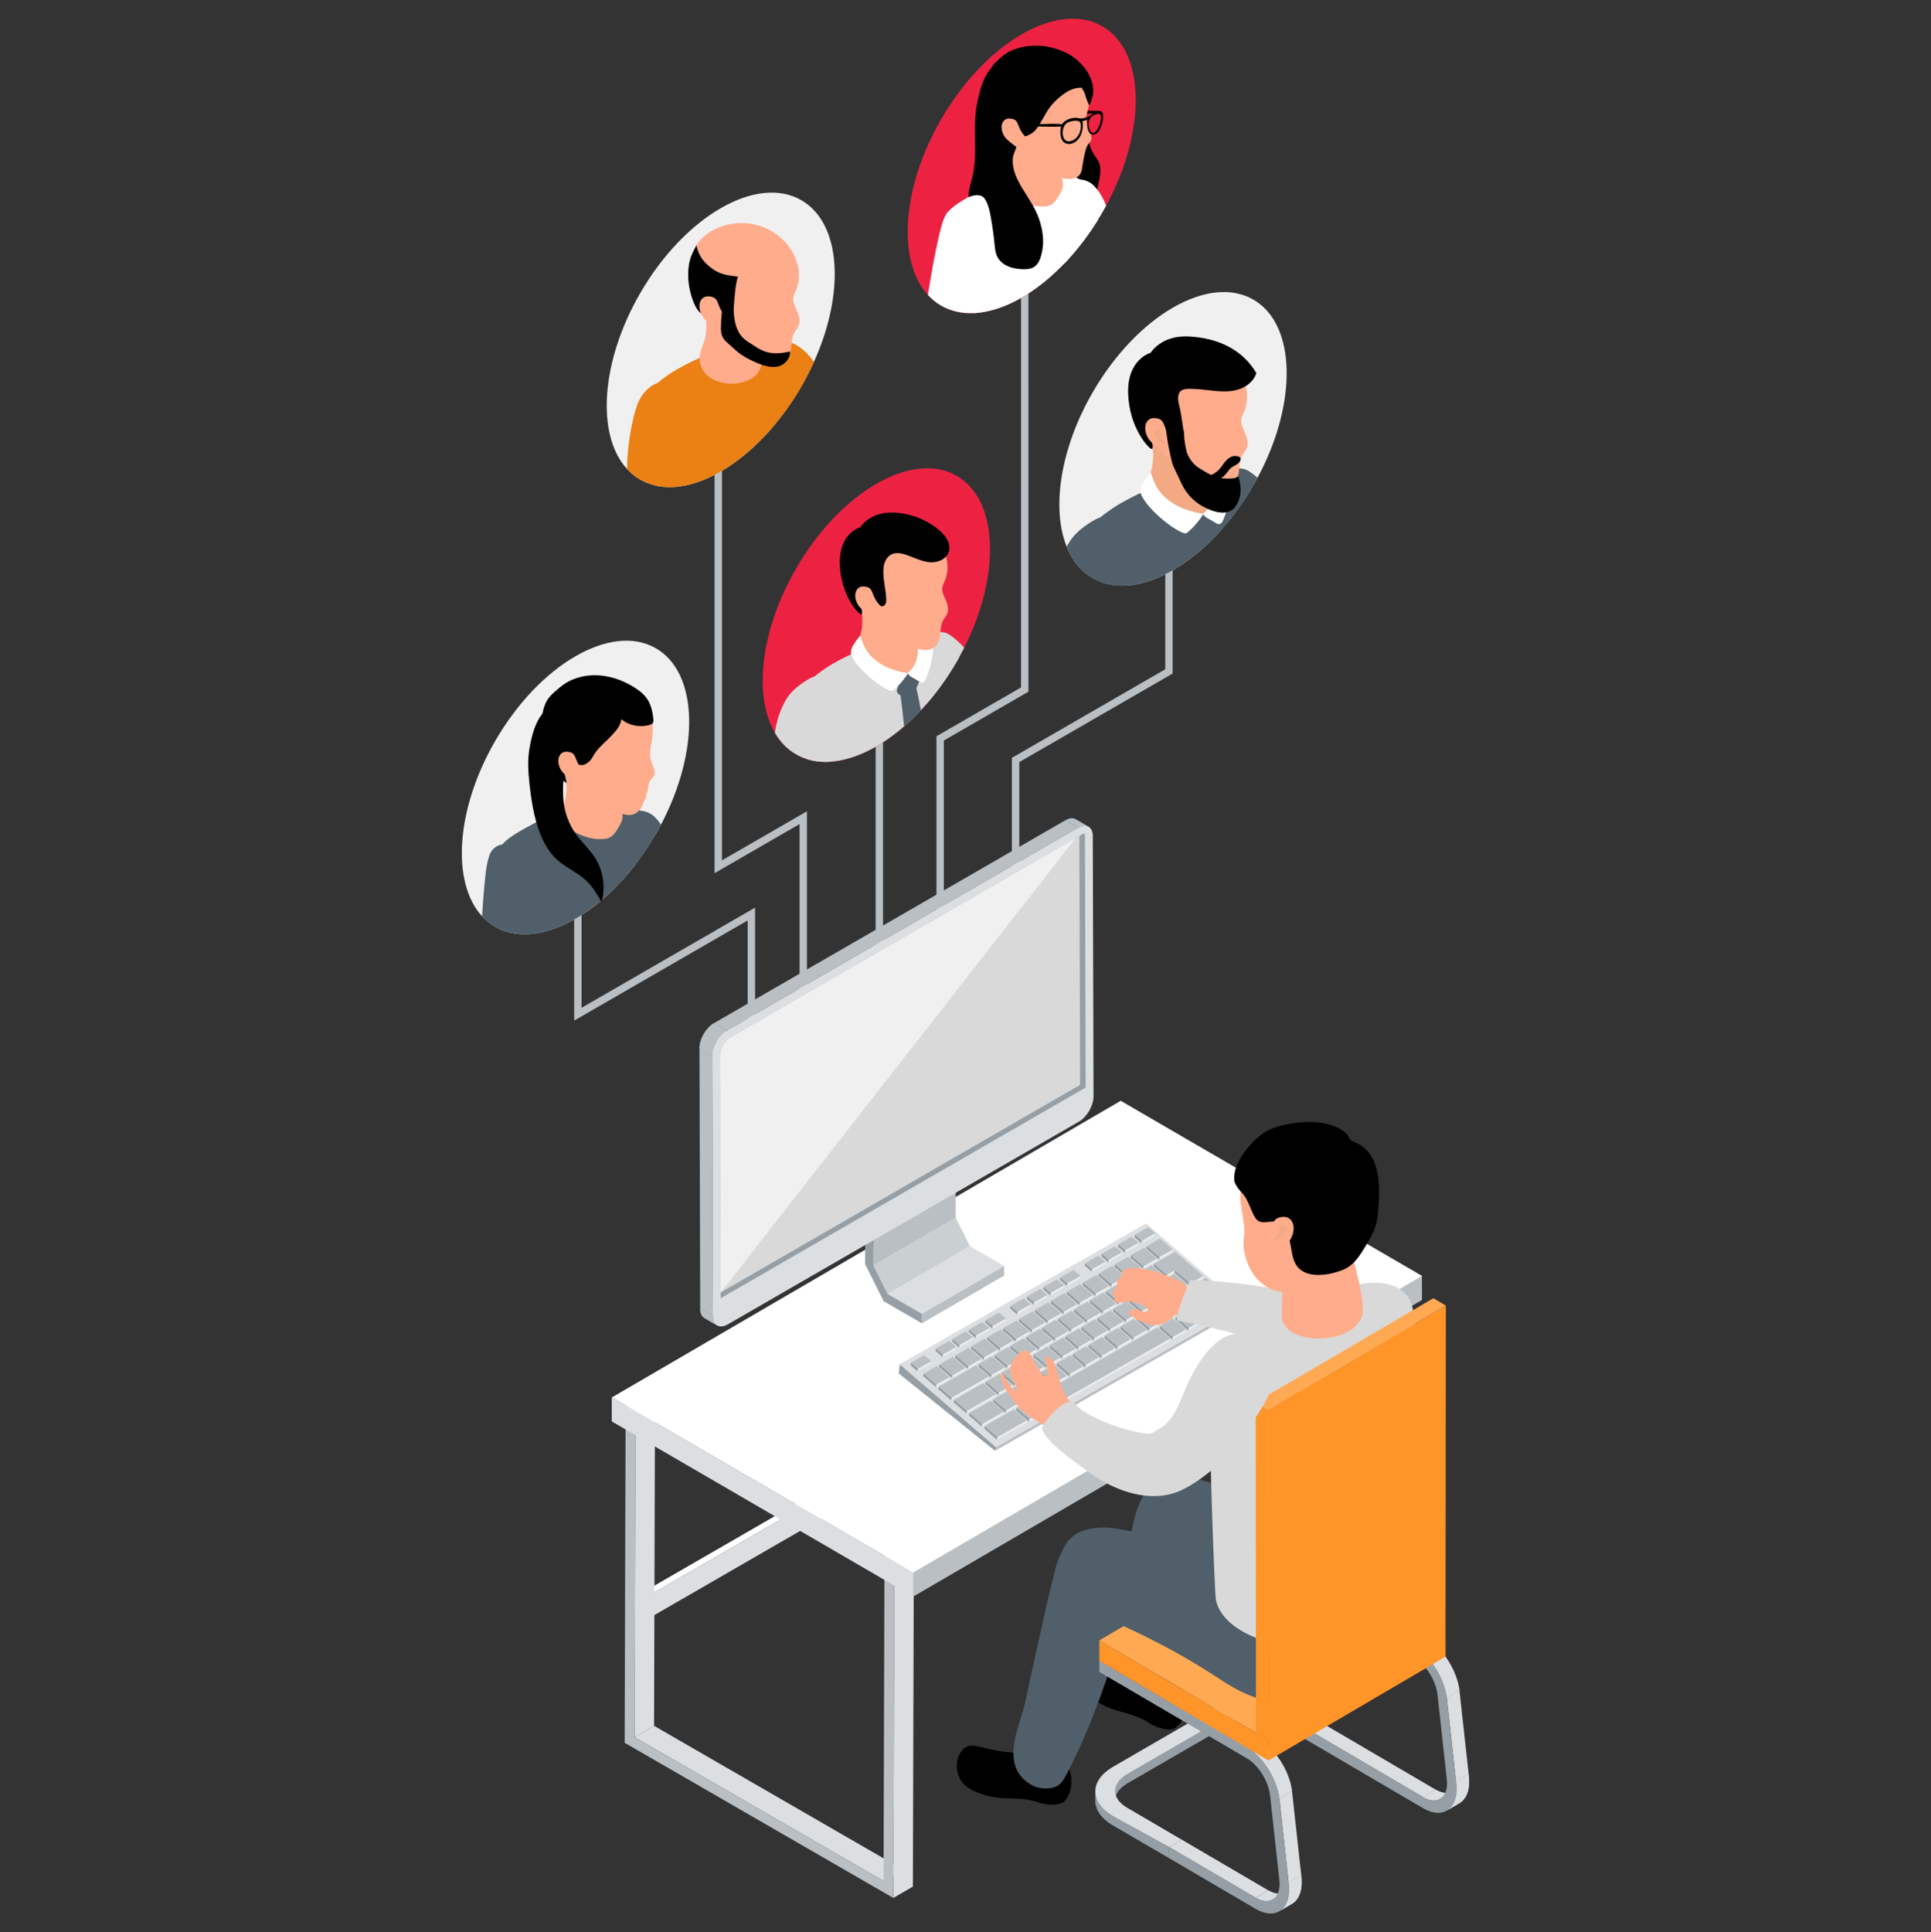 <?xml version="1.0" encoding="UTF-8"?>
<svg xmlns="http://www.w3.org/2000/svg" xmlns:xlink="http://www.w3.org/1999/xlink" viewBox="0 0 587 587.302">
  <rect x="0" y="0" width="587" height="587.302" fill="#333333" stroke="none"/>
  <defs>
    <style>
      .cls-1 {
        fill: #a38b93;
      }

      .cls-2 {
        fill: #eb8014;
      }

      .cls-3 {
        fill: #50298a;
      }

      .cls-4 {
        fill: #edeff0;
      }

      .cls-5 {
        mix-blend-mode: multiply;
        opacity: .3;
      }

      .cls-6 {
        fill: #d9d9d9;
      }

      .cls-7 {
        fill: #453c4c;
      }

      .cls-8 {
        fill: #4b3d46;
      }

      .cls-9 {
        fill: #ff9428;
      }

      .cls-10 {
        fill: #302534;
      }

      .cls-11 {
        fill: #6b5864;
      }

      .cls-12 {
        isolation: isolate;
      }

      .cls-13 {
        fill: #ed2243;
      }

      .cls-14 {
        clip-path: url(#clippath-10);
      }

      .cls-15 {
        clip-path: url(#clippath-1);
      }

      .cls-16 {
        clip-path: url(#clippath-3);
      }

      .cls-17 {
        clip-path: url(#clippath-4);
      }

      .cls-18 {
        clip-path: url(#clippath-2);
      }

      .cls-19 {
        clip-path: url(#clippath-7);
      }

      .cls-20 {
        clip-path: url(#clippath-6);
      }

      .cls-21 {
        clip-path: url(#clippath-9);
      }

      .cls-22 {
        clip-path: url(#clippath-8);
      }

      .cls-23 {
        clip-path: url(#clippath-5);
      }

      .cls-24 {
        fill: #b9bfc3;
      }

      .cls-25 {
        fill: #fff;
      }

      .cls-26 {
        fill: #cacfd2;
      }

      .cls-27 {
        fill: #dcdfe1;
      }

      .cls-28 {
        fill: #8f747d;
      }

      .cls-29 {
        fill: #f0f0f0;
      }

      .cls-30 {
        fill: #3e3544;
      }

      .cls-31 {
        fill: #ffac8c;
      }

      .cls-32 {
        fill: #969fa5;
      }

      .cls-33 {
        fill: #bfc7ed;
      }

      .cls-34 {
        fill: #7c89c8;
      }

      .cls-35 {
        fill: #ffa953;
      }

      .cls-36 {
        fill: #505f69;
      }

      .cls-37 {
        fill: #f3a984;
      }

      .cls-38 {
        clip-path: url(#clippath);
      }

      .cls-39 {
        fill: #242a31;
      }
    </style>
    <clipPath id="clippath">
      <path class="cls-36" d="M327.021,249.01l3.873,2.251c-.812-.472-1.935-.405-3.176.312l-3.872-2.25c1.241-.717,2.365-.784,3.176-.313Z"/>
    </clipPath>
    <clipPath id="clippath-1">
      <path class="cls-24" d="M218.026,402.881l-3.873-2.251c-.801-.465-1.297-1.455-1.301-2.864l3.872,2.251c.004,1.408.5,2.398,1.302,2.864Z"/>
    </clipPath>
    <clipPath id="clippath-2">
      <path class="cls-24" d="M216.5,320.92l-3.872-2.251c-.008-2.834,1.982-6.28,4.447-7.704l3.873,2.251c-2.466,1.423-4.457,4.87-4.448,7.704Z"/>
    </clipPath>
    <clipPath id="clippath-3">
      <path class="cls-34" d="M402.884,514.299l-.007,2.809c-4.72-2.764-12.374-2.763-17.062.001l.007-2.808c4.69-2.764,12.343-2.765,17.062-.002Z"/>
    </clipPath>
    <clipPath id="clippath-4">
      <path class="cls-34" d="M338.979,547.174l.008-2.809c.005-1.802,1.171-3.603,3.501-4.975l-.008,2.809c-2.33,1.372-3.496,3.172-3.501,4.975Z"/>
    </clipPath>
    <clipPath id="clippath-5">
      <path class="cls-34" d="M390.7,575.094l-3.832,2.258c-1.359.8-3.2.625-5.144-.515l3.833-2.258c1.944,1.139,3.785,1.313,5.143.515Z"/>
    </clipPath>
    <clipPath id="clippath-6">
      <path class="cls-33" d="M392.747,578.67l-3.833,2.26c.203-.121.401-.257.588-.409,1.933-1.56,2.74-4.606,2.221-8.356l3.832-2.258c.519,3.749-.289,6.794-2.22,8.356-.187.151-.384.288-.588.407Z"/>
    </clipPath>
    <clipPath id="clippath-7">
      <path class="cls-33" d="M378.975,531.033l3.833-2.259c4.896,2.866,9.074,9.394,9.938,15.52l-3.833,2.258c-.862-6.126-5.041-12.652-9.937-15.519Z"/>
    </clipPath>
    <clipPath id="clippath-8">
      <path class="cls-27" d="M441.603,544.504l-3.832,2.257c-1.358.802-3.2.625-5.145-.513l3.833-2.259c1.944,1.139,3.787,1.315,5.144.515Z"/>
    </clipPath>
    <clipPath id="clippath-9">
      <path class="cls-33" d="M443.65,548.081l-3.832,2.259c.203-.12.401-.257.587-.409,1.934-1.56,2.74-4.606,2.223-8.356l3.832-2.258c.517,3.75-.289,6.796-2.222,8.356-.187.151-.385.287-.588.408Z"/>
    </clipPath>
    <clipPath id="clippath-10">
      <path class="cls-33" d="M429.878,500.442l3.833-2.258c4.897,2.868,9.075,9.394,9.939,15.52l-3.833,2.26c-.864-6.128-5.042-12.654-9.939-15.522Z"/>
    </clipPath>
  </defs>
  <g class="cls-12">
    <g id="Ebene_1" data-name="Ebene 1">
      <g>
        <g>
          <g>
            <rect class="cls-24" x="266.186" y="161.196" width="2.249" height="180.743"/>
            <polygon class="cls-24" points="227.286 364.399 227.285 279.769 174.539 310.221 174.538 214.107 176.787 214.107 176.788 306.326 229.534 275.874 229.535 364.399 227.286 364.399"/>
            <polygon class="cls-24" points="307.604 318.028 307.603 230.341 354.224 203.425 354.223 110.369 356.471 110.369 356.473 204.723 309.852 231.639 309.853 318.028 307.604 318.028"/>
          </g>
          <g>
            <path class="cls-13" d="M293.103,196.87c-.506,1.004-1.038,2.01-1.593,3.007-.221.392-.441.793-.67,1.185-2.803,4.845-5.957,9.233-9.331,13.065-.515.588-1.046,1.168-1.577,1.733-1.651,1.773-3.358,3.416-5.091,4.919-7.304,6.34-15.091,10.156-22.086,10.72-2.566.204-5.018-.017-7.305-.719-1.209-.368-2.377-.875-3.481-1.512-2.672-1.544-4.812-3.767-6.422-6.528-6.537-11.178-4.396-31.148,6.422-49.892,13.499-23.369,35.372-36.001,48.871-28.214,12.689,7.329,13.45,30.102,2.263,52.237Z"/>
            <g>
              <path class="cls-6" d="M293.103,196.87c-.506,1.004-1.038,2.01-1.593,3.007-.221.392-.441.793-.67,1.185-2.803,4.845-5.957,9.233-9.331,13.065-1.038-3.056-1.627-6.324-1.675-9.568-.041-3.349,1.014-6.177,2.582-9.2.711-1.373,1.7-2.836,3.235-3.154,1.406-.286,2.754.498,3.857,1.332,1.316.989,2.509,2.108,3.595,3.334Z"/>
              <path class="cls-6" d="M291.51,199.877c-.221.392-.441.793-.67,1.185-12.396,21.457-31.843,33.861-45.39,29.718-.253-.899-.515-1.815-.776-2.762-.907-3.285-2.893-8.261-3.162-10.606-.621-5.409,2.509-9.585,9.511-14.332,4.731-3.211,14.193-7.428,23.434-10.32,11.194-3.506,14.07-.45,17.053,7.117Z"/>
              <path class="cls-36" d="M279.932,215.86c-1.651,1.773-3.358,3.416-5.091,4.919-.384-3.898-.85-7.763-1.356-11.587,1.757-1.225,2.623-1.846,4.356-3.071.817,3.26,1.503,6.503,2.092,9.74Z"/>
              <path class="cls-36" d="M279.7,205.691c.019.077.03.162.026.263-.015.528-.34,1.19-.52,1.684-.387,1.071-.875,2.106-1.456,3.085-.319.537-.699,1.086-1.276,1.323-.647.266-1.4.07-2.01-.272-.696-.392-1.971-.97-1.815-1.84.137-.759.405-1.524.654-2.251.51-1.489,1.199-3.336,2.573-4.248,1.545-1.023,2.644.511,3.46,1.655.17.24.306.389.362.602Z"/>
              <path class="cls-37" d="M260.143,198.105c-.333,10.454,19.281,10.632,18.999.8-.393-13.701-1.226-15.273-7.683-17.398-1.769-.583-3.618-1.03-5.488-1.065-6.815-.125-4.175,3.334-3.92,5.749.76,7.16-1.789,8.151-1.909,11.914Z"/>
              <path class="cls-31" d="M260.143,198.105c.12-3.761,2.668-4.753,1.909-11.914-.256-2.414-2.895-5.874,3.92-5.749,1.87.035,3.719.482,5.488,1.065,6.367,2.095,7.265,3.661,7.665,16.842-5.425-.52-10.221-6.508-15.75-2.954-1.473,1.105-2.466,2.528-3.154,4.097-.065-.44-.094-.903-.078-1.388Z"/>
              <path class="cls-31" d="M263.375,195.395c5.529-3.554,10.325,2.433,15.75,2.954.006.186.012.365.017.556.268,9.376-17.557,9.65-18.922.588.688-1.57,1.681-2.993,3.154-4.097Z"/>
              <path class="cls-25" d="M275.928,204.551c.347,1.119,1.825,1.508,2.8,2.158.429.285,1.174.839,1.734.722.566-.118.904-.87,1.096-1.336,1.386-3.373,2.177-7.051,2.213-10.703.012-1.157-.175-2.449-1.085-3.265-.813-.732-2.217-.889-3.215-.451-1.071.469-1.331,2.58-.95,3.555,1.37,3.5-.19,7.528-2.594,9.321Z"/>
              <path class="cls-25" d="M276.082,204.598s-1.703,2.693-3.782,4.543c-.516.458-.931,1.023-1.619.801-3.367-1.081-10.456-7.033-11.866-10.8-.509-1.359.476-3.048,1.252-4.116.139-.19,1.223-1.66,1.429-1.803.138.211.87,2.911,2.054,4.656,2.724,4.018,7.7,6.06,12.533,6.719Z"/>
              <path class="cls-6" d="M252.96,230.877c-.065.204-.139.417-.204.621-2.566.204-5.018-.017-7.305-.719-1.209-.368-2.377-.875-3.481-1.512-2.672-1.544-4.812-3.767-6.422-6.528.065-.385.131-.769.196-1.161.506-2.982,1.519-5.94,3.031-8.628,1.52-2.712,3.776-4.519,6.57-6.259,1.267-.784,2.827-1.528,4.331-1.095,1.381.401,2.198,1.635,2.786,2.795,3.53,7.027,2.86,15.402.499,22.486Z"/>
              <g>
                <path class="cls-31" d="M285.887,165.252c1.359,2.17,2.154,4.674,2.126,7.333-.013,1.144-.2,2.287-.583,3.368-.361,1.023-1.007,1.989-1.017,3.106-.013,1.31.93,2.773,1.356,4.006.385,1.115.603,2.366.162,3.459-.253.629-.703,1.154-1.066,1.725-1.729,2.721-.098,6.734-3.114,8.69-.752.487-1.642.582-2.534.629-1.115.06-6.145-1.35-8.092-2.211-2.151-.95-4.246-3.395-5.799-5.16-1.216-1.382-3.255-3.157-4.029-4.816-.237-.51.334-.602-.185-.856-.314-.151-.695-2.155-1.043-2.192-.414-.045-.975-.502-1.326-.737-.674-.45-.997,1.187-1.22.406-.943-3.31-2.142-6.691-2.001-10.184.13-3.199.06-5.944,2.12-8.665,1.546-2.044,3.756-3.531,6.152-4.443,3.66-1.392,7.805-1.465,11.512-.203,3.509,1.195,6.629,3.623,8.583,6.744Z"/>
                <path class="cls-31" d="M257.52,171.82c.13-3.199.06-5.944,2.12-8.665,1.546-2.044,3.756-3.531,6.152-4.442,2.185-.832,4.543-1.185,6.877-1.071,3.492,6.977-1.565,15.915,2.243,23.149,1.275,1.699,3.824,2.975,3.824,5.099.848,3.817-2.959,7.21-.861,11.025-1.748-.467-3.699-1.091-4.75-1.556-2.151-.95-4.246-3.395-5.799-5.16-1.216-1.382-3.255-3.157-4.029-4.816-.237-.51.334-.602-.185-.856-.314-.151-.695-2.155-1.043-2.192-.414-.045-.975-.502-1.327-.737-.673-.45-.995,1.187-1.219.406-.943-3.31-2.142-6.691-2.001-10.184Z"/>
                <path d="M273.752,168.198c-.903-.146-1.813-.118-2.639.252-1.404.632-2.241,2.155-2.465,3.679-.494,3.356.663,6.708.757,10.037.015.5-.016,1.023-.262,1.459-.671,1.186-1.925.541-2.637-.212-.456-.482-.812-1.048-1.249-1.546-.437-.497-.985-.942-1.637-1.06-1.04-.19-1.843.63-2.008,1.593-.151.88.015,1.764.247,2.614.055.203.494,1.737-.135,1.743-.632.007-6.19-5.715-6.439-15.438-.239-9.325,6.23-11.065,6.23-11.065,0,0,2.85-4.83,10.363-4.472,3.951.189,7.817,1.474,11.156,3.559.133.084.267.169.399.255,1.621,1.052,3.154,2.305,4.203,3.929,2.883,4.459-1.001,8.029-5.675,7.283-2.201-.352-4.23-1.371-6.333-2.11-.603-.212-1.238-.399-1.874-.5h0Z"/>
              </g>
              <path class="cls-31" d="M262.633,178.257c-2.77-.187-3.474,3.251-1.571,5.908.554.775,1.536,1.464,2.261,2.081,4.965,4.227,6.212-.347,4.634-1.786-3.663-3.343-1.839-5.968-5.324-6.202Z"/>
              <path class="cls-31" d="M264.306,184.817c-.319-.291-3.475-2.155-1.325-3.425.595-.35,1.258.171,1.35.803.046.326-.055.662-.006.988.028.194.11.376.211.543.281.458,1.238.895,1.051,1.563-.166.591-1.099-.304-1.282-.472Z"/>
            </g>
          </g>
          <g>
            <path class="cls-29" d="M200.926,250.654c-.491.939-1.013,1.879-1.552,2.811-.082.139-.164.286-.246.424-1.903,3.244-3.962,6.283-6.144,9.087-1.185,1.536-2.41,2.999-3.669,4.38-.057.065-.114.131-.171.188-.466.515-.932,1.013-1.406,1.495-2.933,3.048-5.997,5.687-9.102,7.861-5.237,3.677-10.589,6.03-15.589,6.798-1.455.221-2.884.31-4.274.262-2.975-.098-5.761-.833-8.261-2.28-1.479-.858-2.794-1.92-3.954-3.171-9.38-10.14-8.065-32.447,3.954-53.258,13.49-23.369,35.372-36.001,48.863-28.206,12.959,7.477,13.474,31.057,1.552,53.609Z"/>
            <g>
              <path class="cls-36" d="M200.926,250.654c-.491.939-1.013,1.879-1.552,2.811-.082.139-.164.286-.246.424-2.942,5.026-6.267,9.552-9.813,13.466-2.083-9.136-4.861-21.032-6.022-23.303-1.757-3.456,4.364,4.175,7.91,2.835,2.557-.972,5.761-.564,7.737,1.365.744.719,1.406,1.527,1.986,2.402Z"/>
              <path class="cls-31" d="M170.599,249.829s17.971,9.035,17.106-.942c-1.205-13.906-2.088-15.458-8.321-17.253-1.708-.492-2.378-1.932-4.147-1.862-6.451.259-3.746,3.626-3.358,6.067,1.156,7.236-1.395,10.159-1.28,13.99Z"/>
              <path class="cls-31" d="M192.983,246.772v16.203c-1.185,1.536-2.41,2.999-3.669,4.38-3.407,3.766-7.018,6.978-10.68,9.543h-14.528l1.937-28.574c3.848-1.748,4.551-2.451,8.588-3.366.654-.147,2.851.686,3.513.548,4.902-1.038,10.132-.809,14.683,1.192.049.025.098.05.155.074Z"/>
              <path class="cls-36" d="M169.49,253.143c-1.207-.957-4.14-4.565-4.14-4.565,1.136-.516,2.05-.958,2.889-1.356,2.175,3.55,9.04,8.595,15.719,7.749,3.12-.396,4.145-3.757,6.877-8.938.669.214,1.35.383,1.994.666.051.023.101.05.151.074,0,0-3.445,6.783-5.383,8.722-4.956,4.956-14.531.486-18.107-2.352Z"/>
              <g>
                <path class="cls-33" d="M186.829,244.446c.082.003.161.007.243.01-.715-.22-1.127-.034-.243-.01Z"/>
                <path class="cls-36" d="M199.128,253.889c-10.99,18.793-27.397,30.527-40.356,30.069-.605-1.455-1.144-2.86-2.002-4.257-1.078-1.757-1.968-3.538-3.056-5.286-1.029-1.659-1.953-3.382-2.385-5.295-.36-1.61-.801-3.22-.875-4.894-.025-.597-.017-1.169.017-1.724.213-3.195,1.47-5.655,4.289-7.738,3.31-2.435,7.101-4.069,10.598-6.185,2.779,8.179,11.251,11.578,17.404,9.486.76-.253,1.471-.621,2.108-1.128,2.46-1.814,4.666-3.579,4.388-9.208-.114-2.223-1.348-3.023-2.181-3.277,8.473.302,10.671,4.314,12.051,9.437Z"/>
                <path class="cls-36" d="M189.143,267.543c-.466.515-.932,1.013-1.406,1.495-1.234-4.061-2.769-8.008-3.897-12.109-.131-.474.523-.727.776-.327,2.035,3.293,3.432,7.108,4.527,10.941Z"/>
                <path class="cls-36" d="M189.37,246.501c.085,2.385-.797,5.675-2.105,7.681-.625.957-2.727,1.805-3.792,2.223.597.64,4.091,3.094,4.877,3.527,1.374.758,2.727,1.116,4.097.174,1.832-1.262,3.162-5.256.003-11.02-.352-.645-.764-1.254-1.301-1.752-.256-.237-.508-.46-.827-.612-.074-.036-.954-.297-.952-.222Z"/>
                <path class="cls-36" d="M166.723,248.531c-.175-.019-.311.036-.406.163-.03.805,1.216-.837,1.79-.46,1.903,1.247,3.083,4.957,6.36,6.915,4.734,2.827,9.122,1.215,9.537,1.043.177,2.222.333,7.198-1.556,8.142-4.472,2.236-11.742-1.129-14.384-4.047-1.417-1.566-2.425-2.709-3.397-4.58-.571-1.1-1.328-2.331-1.123-3.62.079-.494,1.008-2.909,1.805-3.51l1.373-.046Z"/>
              </g>
              <g>
                <path d="M160.572,232.958c-.031-1.397.019-2.79.198-4.173.38-2.946,1.464-9.158,4.602-12.413,1.546.16,1.794,4.746,3.306,5.061,1.439.3,2.706,1.264,4.002,1.938.797.414,2.136.82,2.497,1.745.68,1.746-1.717,4.66-2.43,6.219-1.57,3.444-1.719,7.379-1.527,11.098.206,3.972,1.546,7.888,3.869,11.121,1.8,2.505,4.149,4.597,5.806,7.201,2.499,3.926,3.234,8.93,1.97,13.408-1.346-2.316-2.719-4.666-4.666-6.505-2.567-2.421-5.963-3.795-8.616-6.122-2.486-2.18-4.215-5.117-5.407-8.202-1.936-5.008-2.734-10.35-3.278-15.659-.16-1.567-.294-3.143-.327-4.716Z"/>
                <path class="cls-31" d="M177.56,240.753c-.521-.433-1.032-.88-1.531-1.34-1.724-1.592-3.681-3.444-4.884-5.463-3.858-6.484-4.078-15.198,1.355-20.882,3.856-4.032,9.994-5.716,15.368-4.214,1.455.407,2.842,1.024,4.188,1.71,1.162.592,2.318,1.253,3.204,2.209.583.629,1.034,1.368,1.446,2.119.739,1.349,1.13,2.683,1.551,4.15.232.808.151,1.665.151,2.498,0,1.476-.103,2.902-.39,4.353-.237,1.195-.401,2.397-.429,3.608-.029,1.229.573,2.275.963,3.415.238.7.65,1.788.441,2.49-.229.769-1.058,1.383-1.444,2.083-.414.75-.539,1.308-.573,2.179-.021.561-.212.923-.428,1.417-.184.418-.082.722-.145,1.14-.075.494-.458.925-.635,1.383-.2.519-.367,1.024-.64,1.517-1.599,2.89-3.929,3.08-6.816,1.961-3.903-1.513-7.546-3.671-10.752-6.336Z"/>
                <path d="M164.548,221.048c.254-8.194,2.661-9.592,5.763-12.215,3.005-2.542,7.064-3.7,10.984-3.596,4.005.106,7.926,1.46,11.317,3.559.136.084.271.169.405.257,1.757,1.132,3.313,2.431,4.253,4.332.834,1.688,1.181,3.394,1.345,5.244.031.371.058.77-.137,1.085-.198.319-.573.472-.931.583-2.865.895-6.373.279-8.655-1.695-.246,2.058-1.756,3.706-3.191,5.2-1.503,1.565-3.375,3.092-4.651,4.843-.857,1.177-1.174,2.372-2.473,3.247-1.188.794-2.019.856-3.296.282-1.147-.518-2.324-1.4-3.58-.616-1.162.727-.717,2.242-.439,3.336.055.206.508,1.758-.129,1.767-.64.01-6.895-5.765-6.587-15.614Z"/>
                <path d="M164.548,221.048c.149-4.802,1.038-7.27,2.372-9.018,0,0,3.745,1.427,7.085,3.774,3.123,2.195,6.565,6.167,6.565,6.167-.271,1.206.385,2.4.659,3.602.214.936-.224.466-.491,1.379l-3.575,3.147-1.744,2.131c-.046-.021-.09-.035-.137-.055-1.147-.518-2.324-1.4-3.58-.616-1.162.727-.252,2.757.026,3.853.057.204.515,2.582.515,2.582-.64.009-8.004-7.095-7.696-16.945Z"/>
                <path class="cls-31" d="M172.38,228.486c-2.794-.176-3.489,3.296-1.56,5.966.564.78,1.556,1.47,2.292,2.09,5.024,4.244,6.262-.375,4.666-1.821-3.71-3.357-1.88-6.012-5.397-6.236Z"/>
                <path class="cls-31" d="M174.192,234.833c-.321-.292-3.514-2.159-1.349-3.447.597-.357,1.269.166,1.365.801.05.33-.053.669-.003.998.031.194.113.379.217.546.285.46,1.251.899,1.065,1.574-.165.597-1.109-.303-1.295-.472Z"/>
              </g>
              <path class="cls-36" d="M163.503,280.846c-.147.947-.303,1.904-.458,2.851-1.455.221-2.884.31-4.274.262-2.975-.098-5.761-.833-8.261-2.28-1.479-.858-2.794-1.92-3.954-3.171.171-3.162.392-6.324.703-9.478.302-2.99.531-6.185,1.512-9.045.114-.343.262-.654.433-.947,1.185-2.043,3.603-2.942,5.997-2.1,2.272.801,3.923,2.794,5.14,4.869,3.325,5.679,4.183,12.649,3.162,19.039Z"/>
            </g>
          </g>
          <g>
            <path class="cls-29" d="M382.276,145.229c-.343.637-.695,1.267-1.054,1.904-.065.122-.139.237-.204.359-3.089,5.36-6.627,10.157-10.41,14.266-.491.539-.989,1.071-1.495,1.585-1.7,1.749-3.449,3.358-5.214,4.813-7.264,5.997-14.936,9.519-21.784,9.829-3.612.164-6.994-.564-9.969-2.28-1.47-.85-2.786-1.911-3.938-3.154-1.642-1.772-2.958-3.914-3.938-6.356-4.666-11.538-2.035-29.734,7.876-46.918,13.499-23.369,35.372-36.001,48.863-28.206,13.065,7.534,13.482,31.442,1.267,54.157Z"/>
            <g>
              <path class="cls-36" d="M382.276,145.229c-.343.637-.695,1.267-1.054,1.904-.065.122-.139.237-.204.359-3.089,5.36-6.627,10.157-10.41,14.266-.343-1.863-.531-3.75-.564-5.646-.05-3.694,1.119-6.815,2.851-10.157.784-1.512,1.871-3.129,3.57-3.481,1.553-.319,3.04.556,4.265,1.479.531.401,1.046.826,1.545,1.275Z"/>
              <path class="cls-36" d="M381.221,147.133c-.065.122-.139.237-.204.359-13.499,23.377-35.372,36.001-48.871,28.214-1.47-.85-2.786-1.911-3.938-3.154-.237-.866-.417-1.634-.482-2.247-.687-5.973,2.77-10.582,10.507-15.819,5.222-3.546,15.664-8.195,25.878-11.39,10.254-3.211,14.184-1.438,17.11,4.037Z"/>
              <path class="cls-37" d="M348.3,148.993c-.366,11.543,21.29,11.739,20.979.883-.434-15.129-1.354-16.865-8.484-19.211-1.954-.644-3.996-1.138-6.06-1.176-7.525-.138-4.61,3.682-4.327,6.348.839,7.907-1.976,9.001-2.108,13.156Z"/>
              <path class="cls-37" d="M348.3,148.993c.132-4.154,2.947-5.249,2.108-13.156-.283-2.666-3.197-6.486,4.327-6.348,2.064.038,4.106.532,6.06,1.176,7.031,2.313,8.022,4.043,8.464,18.597-5.991-.575-11.286-7.186-17.392-3.262-1.626,1.22-2.722,2.791-3.483,4.524-.072-.486-.103-.996-.086-1.532Z"/>
              <path class="cls-37" d="M351.868,146c6.106-3.925,11.4,2.687,17.392,3.262.007.205.013.403.019.614.296,10.354-19.387,10.655-20.893.649.76-1.734,1.857-3.305,3.483-4.524Z"/>
              <path class="cls-25" d="M365.729,156.112c.384,1.234,2.016,1.663,3.092,2.382.473.314,1.297.926,1.915.796.625-.13.999-.961,1.211-1.475,1.53-3.723,2.403-7.786,2.443-11.818.013-1.277-.194-2.704-1.198-3.605-.898-.808-2.447-.981-3.55-.498-1.183.518-1.47,2.85-1.048,3.926,1.512,3.864-.209,8.312-2.865,10.292Z"/>
              <path class="cls-25" d="M365.9,156.162s-1.881,2.974-4.177,5.015c-.569.506-1.028,1.13-1.788.884-3.717-1.192-11.545-7.765-13.102-11.924-.562-1.502.525-3.366,1.382-4.544.154-.21,1.351-1.834,1.578-1.992.154.233.962,3.215,2.268,5.141,3.008,4.437,8.503,6.692,13.839,7.42Z"/>
              <path class="cls-36" d="M342.115,177.986c-3.612.164-6.994-.564-9.969-2.28-1.47-.85-2.786-1.911-3.938-3.154-1.642-1.772-2.958-3.914-3.938-6.356.139-.27.285-.539.433-.809,1.683-2.999,4.167-4.993,7.256-6.912,1.397-.866,3.122-1.684,4.788-1.21,1.512.441,2.427,1.805,3.072,3.089,2.754,5.474,3.187,11.692,2.296,17.632Z"/>
              <g>
                <path class="cls-31" d="M376.727,112.716c1.5,2.396,2.378,5.162,2.346,8.098-.013,1.264-.221,2.526-.643,3.718-.399,1.129-1.112,2.197-1.123,3.43-.015,1.446,1.027,3.062,1.497,4.423.425,1.231.667,2.612.179,3.82-.279.694-.775,1.274-1.176,1.905-1.91,3.004-.108,7.436-3.438,9.596-.832.539-1.814.643-2.798.694-1.232.066-6.787-1.491-8.936-2.44-2.374-1.05-4.689-3.749-6.403-5.699-1.343-1.525-3.594-3.486-4.449-5.318-.263-.562.369-.664-.205-.944-.346-.167-.767-2.379-1.152-2.419-.458-.05-1.077-.555-1.464-.815-.746-.496-1.101,1.311-1.347.449-1.042-3.656-2.365-7.389-2.209-11.245.143-3.532.066-6.564,2.34-9.568,1.707-2.256,4.148-3.899,6.794-4.907,4.041-1.536,8.618-1.618,12.711-.225,3.875,1.321,7.32,4.001,9.478,7.446Z"/>
                <path class="cls-31" d="M345.404,119.969c.143-3.532.066-6.564,2.34-9.568,1.707-2.256,4.148-3.899,6.794-4.906,2.413-.918,5.015-1.308,7.592-1.182,3.856,7.703-1.727,17.574,2.477,25.561,1.408,1.876,4.222,3.284,4.222,5.63.937,4.214-3.266,7.961-.951,12.173-1.929-.515-4.083-1.205-5.245-1.717-2.374-1.05-4.689-3.749-6.403-5.699-1.343-1.525-3.594-3.486-4.449-5.318-.263-.562.369-.664-.205-.944-.346-.167-.767-2.379-1.152-2.419-.458-.05-1.077-.555-1.466-.815-.744-.496-1.099,1.311-1.345.449-1.042-3.656-2.365-7.389-2.209-11.245Z"/>
                <path d="M363.239,118.242c-1.252-.04-3.647-.314-4.514.828-1.201,1.579-.274,3.796.05,5.515.449,2.39.761,4.814,1.138,7.216.079.506.154,1.05-.07,1.512-.315.649-1.149.911-1.859.779-.71-.132-1.321-.569-1.89-1.014-.981-.769-1.9-1.603-2.789-2.475-.739-.724-1.544-1.484-2.493-.56-1.028,1-.962,3.22-.616,4.495.06.224.545,1.917-.149,1.925-.698.008-6.835-6.311-7.109-17.047-.264-10.296,6.878-12.219,6.878-12.219,0,0,3.147-5.334,11.442-4.938,8.409.401,16.18,3.579,20.655,11.116-.762,2.575-3.199,4.386-5.788,5.1-2.589.714-5.334.507-8.004.21-1.62-.18-3.253-.391-4.881-.444Z"/>
              </g>
              <path class="cls-31" d="M351.049,127.076c-3.059-.206-3.836,3.59-1.735,6.524.612.856,1.696,1.615,2.497,2.298,5.482,4.668,6.859-.384,5.118-1.973-4.044-3.692-2.03-6.59-5.88-6.849Z"/>
              <path class="cls-37" d="M352.896,134.321c-.351-.322-3.837-2.379-1.463-3.781.658-.387,1.39.189,1.492.885.051.361-.061.731-.007,1.091.031.213.122.415.233.599.309.506,1.367.989,1.16,1.726-.183.652-1.213-.336-1.416-.52Z"/>
              <path d="M369.618,144.906c-1.237-.391-2.404-.982-3.509-1.661-1.988-1.22-3.302-1.748-4.908-4.727-.695-1.288-1.208-4.729-1.379-7.3-.117-1.754-2.969-5.066-4.24-5.776-1.481-.827-1.297,4.261-1.186,4.973.665,4.216.592,4.221,1.085,6.532.517,2.424.203,1.199.809,3.603.335,1.332,1.995,4.41,2.524,5.674.591,1.414,1.38,2.745,2.337,3.943,1.866,2.334,4.312,3.929,7.116,4.962,2.526.931,5.683,1.228,7.39-1.292.968-1.43,1.475-3.155,1.484-4.878.008-1.402-.334-2.903-.706-4.247-.803.732-1.575.69-2.65.739-1.406.064-2.824-.117-4.166-.543Z"/>
              <path d="M372.956,139.745c-.904.896-1.508,2.054-2.381,2.98-.782.828-1.776,1.455-2.861,1.803.281.546.879.868,1.481.986.861.169,1.786-.026,2.506-.525,1.094-.76,1.642-2.117,2.704-2.921.424-.321.914-.541,1.374-.809.459-.268.904-.601,1.158-1.069.591-1.095-.195-1.469-1.137-1.583-1.065-.129-2.102.403-2.844,1.138Z"/>
            </g>
          </g>
          <polygon class="cls-24" points="245.301 327.837 243.052 327.837 243.052 250.485 217.222 265.397 217.222 70.7 219.47 70.7 219.471 261.501 245.3 246.589 245.301 327.837"/>
          <polygon class="cls-24" points="284.671 303.735 284.671 223.787 310.382 208.942 310.379 24.759 312.628 24.759 312.63 210.241 286.92 225.085 286.92 303.735 284.671 303.735"/>
          <g>
            <path class="cls-29" d="M247.405,110.031c-.655,1.451-1.36,2.893-2.115,4.336-.532,1.024-1.098,2.057-1.688,3.081-1.811,3.139-3.778,6.09-5.868,8.819-1.45,1.918-2.959,3.737-4.516,5.434-1.762,1.926-3.573,3.697-5.417,5.311-7.278,6.368-15.031,10.253-22.03,10.933-1.992.197-3.925.132-5.761-.213-1.918-.352-3.737-1.009-5.425-1.984-1.508-.868-2.844-1.958-4.016-3.245-9.342-10.204-8.007-32.529,4.016-53.354,13.539-23.439,35.479-36.11,49.01-28.299,12.122,6.999,13.392,28.037,3.811,49.182Z"/>
            <g>
              <path class="cls-2" d="M247.405,110.031c-.655,1.451-1.36,2.893-2.115,4.336-.532,1.024-1.098,2.057-1.688,3.081-1.811,3.139-3.778,6.09-5.868,8.819-1.041-2.188-2.008-4.212-2.844-5.9-1.09-2.188.197-3.721-.09-6.197-.287-2.5.336-4.753,1.352-7.228.459-1.115,1.131-2.344,2.328-2.787,1.099-.401,2.23.008,3.164.484,2.246,1.139,4.286,3.18,5.761,5.392Z"/>
              <path class="cls-2" d="M245.29,114.367c-.532,1.024-1.098,2.057-1.688,3.081-11.851,20.514-30.136,32.783-43.593,30.284-.861-3.041-1.762-6.016-2.688-9.36-.901-3.262-2.869-8.204-3.131-10.531-.622-5.377,2.484-9.524,9.442-14.236,4.705-3.18,14.088-7.368,23.275-10.244,12.851-4.025,14.663.664,18.359,10.925.008.025.017.057.024.082Z"/>
              <path class="cls-31" d="M212.688,108.668c-.33,10.381,19.147,10.557,18.867.793-.391-13.605-1.218-15.166-7.63-17.277-1.756-.578-3.593-1.023-5.449-1.056-6.767-.125-4.145,3.31-3.892,5.708.755,7.11-1.776,8.094-1.895,11.831Z"/>
              <g>
                <path class="cls-31" d="M240.566,76.038c1.466,2.343,2.325,5.047,2.295,7.918-.013,1.235-.215,2.47-.63,3.636-.39,1.104-1.087,2.147-1.099,3.353-.012,1.413,1.004,2.993,1.464,4.324.415,1.203.652,2.553.175,3.733-.273.678-.758,1.247-1.15,1.863-1.867,2.937-.106,7.27-3.361,9.381-.812.527-1.773.629-2.736.678-1.205.065-6.633-1.456-8.735-2.385-2.322-1.026-4.585-3.665-6.261-5.571-1.312-1.49-3.512-3.409-4.351-5.199-.256-.549.362-.649-.199-.923-.338-.164-.751-2.326-1.126-2.366-.449-.049-1.053-.543-1.433-.798-.727-.484-1.077,1.282-1.316.44-1.019-3.573-2.313-7.223-2.159-10.994.139-3.453.063-6.417,2.287-9.354,1.669-2.205,4.054-3.811,6.642-4.795,3.95-1.503,8.426-1.583,12.426-.22,3.788,1.291,7.157,3.91,9.265,7.278Z"/>
                <path d="M215.611,80.968c2.408,1.931,4.023,2.623,8.7,3.096-.948,3.213-.925,6.292-1.288,9.562-.216,1.946-1.291,4.231-3.382,2.013-.49-.52-.875-1.129-1.343-1.666-.472-.536-1.064-1.015-1.769-1.143-.826-.149-1.599.349-1.962,1.078-.218.438-.085.52.04.914.125.396-.163.848-.586.861-.427.012-.79-.338-1.097-.591-1.189-.981-1.891-2.649-2.402-4.063-.912-2.522-1.356-5.173-1.32-7.856.023-1.727.232-3.411.813-5.044.439-1.253,1.07-2.362,1.684-3.54.631,3.053,2.193,4.998,3.911,6.377Z"/>
              </g>
              <path class="cls-31" d="M215.464,90.077c-2.991-.201-3.749,3.509-1.696,6.379.598.836,1.658,1.579,2.442,2.245,5.358,4.565,6.705-.373,5.002-1.927-3.953-3.61-1.984-6.445-5.747-6.696Z"/>
              <path class="cls-31" d="M217.269,97.16c-.343-.314-3.751-2.326-1.43-3.698.642-.379,1.359.185,1.458.867.051.352-.06.713-.007,1.067.032.208.12.405.228.586.303.492,1.336.966,1.134,1.685-.18.638-1.187-.328-1.384-.508Z"/>
              <path class="cls-2" d="M207.426,138.79c-.631,2.443-1.369,5.86-1.656,9.155-1.992.197-3.925.132-5.761-.213-1.918-.352-3.737-1.009-5.425-1.984-1.508-.868-2.844-1.958-4.016-3.245.041-.983.09-1.95.148-2.893.279-4.508.951-9.303,2.114-13.679.967-3.623,1.877-5.99,4.811-8.311,2.769-2.196,6.228-1.623,9.088.427,1.901,1.352,2.787,3.598,3.205,5.785.984,5.139-1.205,9.918-2.508,14.957Z"/>
              <path d="M229.458,105.224c3.977,2.773,7.216,2.334,10.722,1.613.078,2.189-1.714,4.202-3.87,4.588-2.157.386-4.354-.328-6.369-1.188-2.515-1.074-4.957-2.418-6.916-4.327-1.958-1.91-3.628-2.593-3.845-5.319-.113-1.415.214-8.768,1.163-9.871,1.642-1.907,2.677.132,2.653,1.77-.147,9.905,3.72,10.822,6.461,12.734Z"/>
            </g>
          </g>
          <g>
            <path class="cls-13" d="M336.243,62.531c-.368.688-.754,1.377-1.147,2.057-.304.516-.598,1.024-.902,1.525-.131.213-.262.426-.393.639-2.082,3.385-4.352,6.524-6.737,9.376-.73.884-1.484,1.746-2.246,2.573-.172.204-.361.401-.541.598-.295.311-.582.623-.877.926-8.614,8.925-18.317,14.342-26.824,14.916-.123.008-.254.017-.377.025-3.671.189-7.105-.541-10.121-2.279-1.5-.869-2.836-1.95-4.008-3.229-9.359-10.195-8.024-32.537,4.008-53.37,13.539-23.439,35.479-36.11,49.018-28.299,13.137,7.589,13.523,31.693,1.147,54.542Z"/>
            <g>
              <path d="M334.695,33.833c-2.188-.344-4.566-.04-6.789-.097-2.531-.064-5.062-.13-7.576.237-1.172.17-2.777.306-3.425,1.481-.754,1.366.084,3.251.88,4.341.294.404.966.038.684-.401-.603-.941-.21-3.608.614-4.349.557-.501,2.587-.431,3.329-.493,1.492-.123,2.996-.099,4.49-.076,2.486.038,5.047.151,7.681.036.122-.005.262-.655.112-.679Z"/>
              <path d="M334.195,66.113c-.131.213-.262.426-.393.639-2.082,3.385-4.352,6.524-6.737,9.376-.984-.918-1.639-2.164-1.811-3.786-.394-3.787-.279-7.508-1.508-11.22-.533-1.607-1.254-3.344-2.443-4.59-.77-.795-2.032-1.009-2.466-2.082-.533-1.312.065-3.253.483-4.516.927-2.762,1.976-4.991,2.188-7.802.025-.361.033-.738.033-1.115-.033-3.852-.623-7.785-.287-11.629.139-1.499.426-2.999.852-4.475.05-.18,4.008,0,4.311,0,1.353,0,5.278-.729,5.664.991.196.894-.254,1.886-.484,2.721-.443,1.565-.697,3.155-1.065,4.737-.869,3.746-.238,7.532.884,11.155.484,1.557,1.353,2.705,2.229,4.049,2.041,3.106-.196,7.671-.418,11.031-.139,2.115.295,4.336.967,6.516Z"/>
              <path class="cls-25" d="M336.243,62.531c-.368.688-.754,1.377-1.147,2.057-.426.73-.852,1.451-1.295,2.164-2.885,4.68-6.114,8.892-9.524,12.548-1.95-8.614-5.499-24.407-6.827-27.013-1.672-3.287,4.164,3.975,7.532,2.697,2.443-.927,5.491-.533,7.376,1.295,1.729,1.68,2.992,3.868,3.885,6.253Z"/>
              <path class="cls-31" d="M326.683,74.931v-20.055c-.049-.023-.096-.048-.145-.07-4.335-1.908-9.313-2.129-13.988-1.139-.625.132-2.723-.658-3.345-.517-3.847.869-5.18,1.781-8.84,3.446l-.806,18.335h27.124Z"/>
              <path class="cls-31" d="M306.194,56.608s17.428,7.957,16.248-1.508c-1.644-13.193-2.54-14.638-8.537-16.123-1.642-.408-2.333-1.754-4.014-1.623-6.13.477-3.436,3.584-2.979,5.894,1.359,6.846-.965,9.719-.718,13.361Z"/>
              <path class="cls-25" d="M304.309,60.943c-1.149-.912-3.943-4.347-3.943-4.347,1.082-.492,1.952-.913,2.752-1.292,2.071,3.382,8.611,8.187,14.972,7.381,2.971-.377,3.948-3.579,6.55-8.512.636.203,1.286.365,1.899.635.049.021.096.046.145.07,0,0-3.281,6.46-5.128,8.307-4.72,4.72-13.839.463-17.246-2.24Z"/>
              <g>
                <path class="cls-33" d="M320.823,52.659c.079.003.155.007.233.01-.681-.209-1.073-.032-.233-.01Z"/>
                <path class="cls-25" d="M333.802,66.751c-10.474,16.974-25.333,27.791-37.602,28.415-.5-1.254-1.041-2.491-1.598-3.721-.82-1.795-1.36-3.507-2.401-5.204-1.033-1.672-1.885-3.377-2.917-5.041-.984-1.574-1.861-3.213-2.27-5.041-.344-1.532-.762-3.065-.828-4.655-.024-.573-.024-1.123.008-1.647.197-3.041,1.402-5.392,4.09-7.367,3.147-2.328,6.753-3.877,10.089-5.893,2.647,7.786,10.72,11.023,16.58,9.031.722-.237,1.402-.59,2.008-1.073,2.343-1.721,4.442-3.41,4.179-8.77-.107-2.114-1.287-2.884-2.074-3.122,10.737.385,10.876,7.023,12.736,14.088Z"/>
                <path class="cls-25" d="M324.819,78.701c-.172.204-.361.401-.541.598-.295.311-.582.623-.877.926-1.574-5.606-3.564-11.088-5.827-16.605-.197-.483.557-.746.803-.343,2.893,4.712,4.942,9.982,6.442,15.424Z"/>
                <path class="cls-25" d="M323.244,54.617c.081,2.273-.76,5.406-2.006,7.317-.893,1.369-2.625,2.095-2.625,2.095l6.906,5.685s2.417-5.512,1.513-9.16c-.399-1.612-1.225-5.923-3.789-5.938Z"/>
                <path class="cls-25" d="M301.674,56.551c-.168-.018-.297.034-.388.156-.028.766,1.158-.798,1.706-.439,1.812,1.188,2.936,4.721,6.058,6.586,4.509,2.692,9.169,1.339,9.564,1.175.169,2.116-1.401,8.95-1.688,9.943-.181-.184-9.645-4.639-12.921-6.319-1.79-.918-3.363-2.486-4.289-4.267-.544-1.048-1.265-2.22-1.069-3.449.075-.47.96-2.77,1.719-3.342l1.308-.045Z"/>
              </g>
              <path class="cls-31" d="M311.294,47.661c-.526-.437-.977-.819-1.384-1.369-.419-.568-.842-1.135-1.342-1.636-.322-.322-.673-.616-1.062-.853-.377-.23-.834-.314-1.09-.693-.422-.623-.847-1.28-1.232-1.928-3.675-6.177-3.885-14.475,1.29-19.889,3.672-3.84,9.519-5.444,14.637-4.014,1.385.388,2.707.976,3.989,1.628,1.107.564,2.208,1.193,3.051,2.104.555.599.984,1.303,1.377,2.018.576,1.048,1.032,2.188,1.52,3.284.396.889.356,1.871.354,2.828-.004,2.022-.649,3.818-1.085,5.761-.395,1.762.462,3.369,1.005,5.005.301.905.793,2.011.248,2.908-.349.575-.871,1.043-1.139,1.658-.271.622-.471,1.272-.626,1.931-.107.452-.419,2.026-.49,2.375-.084.413-.139.831-.198,1.248-.067.476-.155.947-.233,1.421-.183,1.101-.734,2.11-1.808,2.54-.614.246-1.238.401-1.901.415-.645.016-1.291-.053-1.91-.219-2.676-.717-8.491-3.94-9.357-4.539-.9-.623-1.773-1.286-2.616-1.985Z"/>
              <path d="M299.602,28.947c.242-7.805,2.229-9.407,5.184-11.905,2.861-2.421,7.034-3.254,10.767-3.155,2.813.075,5.588.798,8.139,1.972,2.469,1.135,4.273,2.657,5.99,4.738,2.069,2.505,3.377,6.387,2.211,9.511-.208.557-.377,1.431-.763,1.898-.086.103-.834-1.826-.882-1.97-.207-.621-.371-1.26-.592-1.875-.19-.528-.638-.953-.768-1.499-2.103-.104-3.99.769-5.659,2.009-2.178,1.617-3.888,3.322-5.242,5.702-.644,1.131-1.25,2.267-1.956,3.365-.282.44-.589.867-.869,1.308-.74,1.169-2.371,2.112-3.684,2.465-1.028.276-2.486.269-3.309,1.045-.864.813-1.164,1.422-2.563,1.122-2.503-.536-4.013-4.983-4.781-7.067-.901-2.447-1.304-5.06-1.223-7.664Z"/>
              <path class="cls-25" d="M298.962,87.012c-.77,2.712-1.557,5.425-2.385,8.129-.123.008-.254.017-.377.025-3.671.189-7.105-.541-10.121-2.279-1.5-.869-2.836-1.95-4.008-3.229.189-1.205.377-2.409.582-3.606.673-4.041,1.393-8.065,2.279-12.065.623-2.794,1.205-5.785,2.458-8.383.148-.304.32-.591.509-.845,1.36-1.795,3.753-2.376,5.917-1.311,2.057,1.016,3.385,3.09,4.303,5.195,2.508,5.746,2.533,12.433.844,18.367Z"/>
              <path d="M296.411,45.727c-.019,2.27-.137,4.539-.544,6.796-.428,2.367-1.57,5.002-1.388,7.425,1.335-.688,3.642-1.092,4.705.266,1.677,2.146,2.01,6.032,2.466,8.615.422,2.386.563,4.811.905,7.208.536,3.755,3.714,5.377,7.211,5.714,4.561.439,6.068-.87,7.005-5.233.742-3.456.137-7.064-1.049-10.349-1.569-4.346-4.576-7.712-6.533-11.855-1.053-2.23-1.931-5.487-.832-7.993.52-1.184.521-1.396.831-2.734.354-1.531.483-3.142.421-4.71-.072-1.812-.793-3.51-.79-5.342.003-1.304-.394-2.473-.905-3.643-.506-1.155-.622-2.492-1.125-3.675-1.008-2.368-4.269-7.269-4.269-7.27.036.054-.786,1.119-.84,1.201-.699,1.062-1.551,1.973-2.125,3.107-1.322,2.611-1.934,5.273-2.521,8.11-.981,4.739-.582,9.557-.622,14.363Z"/>
              <path d="M328.073,35.945c-1.675-.473-4.533.29-5.322,2.029-.714,1.572-.617,4.694,1.019,5.509,1.767.88,3.776-.381,4.658-2.13.59-1.167,1.532-4.874-.355-5.408ZM328.392,39.707c-.177.742-.545,1.422-1.004,1.98-.942,1.143-3.242,2.075-4.044.208-.693-1.613-.181-3.981,1.292-4.675,1.019-.48,2.594-.706,3.357-.351.764.355.62,1.911.399,2.838Z"/>
              <path d="M333.726,33.874c-1.097.434-2.764,1.297-3.138,2.541-.001.002-.003.003-.003.004,0,.003-.001.006-.001.008-.051.175-.074.358-.069.549-.113,1.363.086,3.59,1.465,3.887,1.986.427,2.961-2.668,3.216-4.064.213-1.173.455-3.687-1.471-2.925ZM334.396,37.498c-.19.682-1.55,4.26-2.91,2.367-.41-.572-1.673-4.087,1.798-5.183,1.972-.623,1.393,1.801,1.112,2.816Z"/>
              <path d="M331.6,35.056c-.425.26-2.36,1.217-3.603.889-.15-.04.464.929.575.973.159.062,1.942-.499,2.425-.701.454-.19.602-1.161.602-1.161Z"/>
              <path d="M323.001,37.793c-2.188-.344-4.566-.04-6.789-.096-2.531-.065-5.062-.13-7.576.236-1.172.17-2.777.306-3.425,1.481-.754,1.366.084,3.251.88,4.341.295.404.966.038.684-.4-.603-.942-.21-3.608.614-4.35.557-.501,2.587-.431,3.329-.493,1.492-.123,2.996-.099,4.491-.076,2.485.038,5.046.151,7.68.036.122-.005.262-.655.112-.679Z"/>
              <g>
                <path class="cls-31" d="M307.001,36.032c-2.662-.169-3.323,3.138-1.486,5.683.537.742,1.482,1.4,2.183,1.99,4.785,4.043,5.964-.357,4.444-1.734-3.534-3.197-1.79-5.726-5.141-5.938Z"/>
                <path class="cls-31" d="M308.727,42.077c-.306-.279-3.348-2.056-1.286-3.284.569-.34,1.21.158,1.301.764.047.314-.051.636-.003.951.029.184.108.36.207.52.271.438,1.192.856,1.014,1.498-.156.568-1.056-.288-1.233-.449Z"/>
              </g>
            </g>
          </g>
        </g>
        <g>
          <g>
            <g>
              <g class="cls-12">
                <polygon class="cls-7" points="339.961 443.28 345.901 439.829 421.599 483.533 415.659 486.985 339.961 443.28"/>
                <polygon class="cls-30" points="337.253 341.667 343.192 338.215 346.184 339.942 340.244 343.394 337.253 341.667"/>
                <polygon class="cls-30" points="340.244 343.394 346.184 339.942 345.901 439.829 339.961 443.28 340.244 343.394"/>
                <polygon class="cls-30" points="418.929 388.822 424.869 385.37 424.575 488.695 418.636 492.147 418.929 388.822"/>
                <polygon class="cls-30" points="415.942 387.098 421.882 383.647 424.869 385.37 418.929 388.822 415.942 387.098"/>
                <polygon class="cls-10" points="418.929 388.822 418.636 492.147 336.96 444.991 337.253 341.667 340.244 343.394 339.961 443.28 415.659 486.985 415.942 387.098 418.929 388.822"/>
              </g>
              <g class="cls-12">
                <polygon class="cls-10" points="193.084 494.283 191.303 493.248 191.283 486.379 193.065 487.414 193.084 494.283"/>
                <polygon class="cls-25" points="193.065 487.414 191.283 486.379 337.949 401.701 339.73 402.736 193.065 487.414"/>
                <polygon class="cls-27" points="339.73 402.736 339.75 409.606 193.084 494.283 193.065 487.414 339.73 402.736"/>
              </g>
              <g class="cls-12">
                <polygon class="cls-27" points="192.889 528.019 198.828 524.567 274.526 568.271 268.586 571.723 192.889 528.019"/>
                <polygon class="cls-30" points="190.18 426.405 196.119 422.953 199.112 424.68 193.172 428.132 190.18 426.405"/>
                <polygon class="cls-27" points="193.172 428.132 199.112 424.68 198.828 524.567 192.889 528.019 193.172 428.132"/>
                <polygon class="cls-27" points="271.856 473.56 277.796 470.108 277.503 573.433 271.563 576.885 271.856 473.56"/>
                <polygon class="cls-30" points="268.87 471.837 274.809 468.385 277.796 470.108 271.856 473.56 268.87 471.837"/>
                <polygon class="cls-24" points="271.856 473.56 271.563 576.885 189.887 529.729 190.18 426.405 193.172 428.132 192.889 528.019 268.586 571.723 268.87 471.837 271.856 473.56"/>
              </g>
            </g>
            <g>
              <g>
                <g class="cls-12">
                  <polygon class="cls-28" points="343.898 348.417 341.354 346.938 298.901 460.001 301.445 461.478 343.898 348.417"/>
                  <polygon class="cls-1" points="349.522 345.169 346.979 343.691 341.354 346.938 343.898 348.417 349.522 345.169"/>
                  <polygon class="cls-11" points="343.898 348.417 301.445 461.478 307.069 458.231 349.522 345.169 343.898 348.417"/>
                </g>
                <g class="cls-12">
                  <polygon class="cls-1" points="306.819 369.824 304.275 368.346 298.65 371.593 301.194 373.072 306.819 369.824"/>
                  <polygon class="cls-8" points="301.194 373.072 298.65 371.593 341.605 435.346 344.148 436.824 301.194 373.072"/>
                  <polygon class="cls-11" points="306.819 369.824 301.194 373.072 344.148 436.824 349.773 433.576 306.819 369.824"/>
                </g>
              </g>
              <g class="cls-12">
                <polygon class="cls-27" points="185.957 424.695 185.978 432.049 277.6 485.293 277.578 477.94 185.957 424.695"/>
                <polygon class="cls-24" points="277.578 477.94 277.6 485.293 432.268 395.147 432.248 387.793 277.578 477.94"/>
                <polygon class="cls-25" points="186.02 424.737 277.642 477.981 432.311 387.835 340.688 334.59 186.02 424.737"/>
              </g>
            </g>
          </g>
          <g>
            <g class="cls-5">
              <polygon class="cls-3" points="329.642 386.331 349.621 375.139 363.614 386.769 329.642 386.331"/>
            </g>
            <g class="cls-12">
              <polygon class="cls-24" points="377.658 397.071 377.374 398.207 302.487 440.984 302.771 439.847 377.658 397.071"/>
              <polygon class="cls-32" points="302.771 439.847 302.487 440.984 273.21 417.458 273.515 414.649 302.771 439.847"/>
              <polygon class="cls-27" points="377.658 397.071 302.771 439.847 273.515 414.649 348.402 371.872 377.658 397.071"/>
            </g>
            <g>
              <g class="cls-12">
                <polygon class="cls-4" points="351.151 374.848 350.962 375.606 346.965 377.889 347.154 377.131 351.151 374.848"/>
                <polygon class="cls-32" points="347.154 377.131 346.965 377.889 344.843 376.061 345.031 375.303 347.154 377.131"/>
                <polygon class="cls-24" points="351.151 374.848 347.154 377.131 345.031 375.303 349.029 373.02 351.151 374.848"/>
              </g>
              <g class="cls-12">
                <polygon class="cls-4" points="356.499 379.804 356.31 380.562 352.313 382.845 352.502 382.088 356.499 379.804"/>
                <polygon class="cls-32" points="352.502 382.088 352.313 382.845 348.423 379.496 348.613 378.738 352.502 382.088"/>
                <polygon class="cls-24" points="356.499 379.804 352.502 382.088 348.613 378.738 352.61 376.455 356.499 379.804"/>
              </g>
              <g class="cls-12">
                <polygon class="cls-4" points="346.111 377.728 345.921 378.486 341.924 380.768 342.113 380.011 346.111 377.728"/>
                <polygon class="cls-32" points="342.113 380.011 341.924 380.768 339.801 378.941 339.991 378.183 342.113 380.011"/>
                <polygon class="cls-24" points="346.111 377.728 342.113 380.011 339.991 378.183 343.987 375.9 346.111 377.728"/>
              </g>
              <g class="cls-12">
                <polygon class="cls-4" points="351.654 382.572 351.465 383.33 347.468 385.613 347.657 384.855 351.654 382.572"/>
                <polygon class="cls-32" points="347.657 384.855 347.468 385.613 343.579 382.263 343.768 381.506 347.657 384.855"/>
                <polygon class="cls-24" points="351.654 382.572 347.657 384.855 343.768 381.506 347.764 379.222 351.654 382.572"/>
              </g>
              <g class="cls-12">
                <polygon class="cls-4" points="341.069 380.607 340.88 381.365 336.883 383.648 337.072 382.891 341.069 380.607"/>
                <polygon class="cls-32" points="337.072 382.891 336.883 383.648 334.761 381.82 334.949 381.062 337.072 382.891"/>
                <polygon class="cls-24" points="341.069 380.607 337.072 382.891 334.949 381.062 338.947 378.779 341.069 380.607"/>
              </g>
              <g class="cls-12">
                <polygon class="cls-4" points="346.81 385.339 346.62 386.097 342.623 388.381 342.812 387.623 346.81 385.339"/>
                <polygon class="cls-32" points="342.812 387.623 342.623 388.381 338.734 385.03 338.923 384.273 342.812 387.623"/>
                <polygon class="cls-24" points="346.81 385.339 342.812 387.623 338.923 384.273 342.92 381.99 346.81 385.339"/>
              </g>
              <g class="cls-12">
                <polygon class="cls-4" points="336.027 383.487 335.839 384.244 331.842 386.528 332.031 385.77 336.027 383.487"/>
                <polygon class="cls-32" points="332.031 385.77 331.842 386.528 329.719 384.7 329.908 383.942 332.031 385.77"/>
                <polygon class="cls-24" points="336.027 383.487 332.031 385.77 329.908 383.942 333.905 381.659 336.027 383.487"/>
              </g>
              <g class="cls-12">
                <polygon class="cls-4" points="341.964 388.107 341.776 388.865 337.778 391.147 337.967 390.39 341.964 388.107"/>
                <polygon class="cls-32" points="337.967 390.39 337.778 391.147 333.889 387.798 334.078 387.04 337.967 390.39"/>
                <polygon class="cls-24" points="341.964 388.107 337.967 390.39 334.078 387.04 338.075 384.757 341.964 388.107"/>
              </g>
              <g class="cls-12">
                <polygon class="cls-4" points="337.12 390.874 336.931 391.632 332.934 393.914 333.122 393.157 337.12 390.874"/>
                <polygon class="cls-32" points="333.122 393.157 332.934 393.914 329.044 390.565 329.233 389.808 333.122 393.157"/>
                <polygon class="cls-24" points="337.12 390.874 333.122 393.157 329.233 389.808 333.231 387.524 337.12 390.874"/>
              </g>
              <g class="cls-12">
                <polygon class="cls-4" points="328.467 387.806 328.279 388.563 324.281 390.846 324.47 390.088 328.467 387.806"/>
                <polygon class="cls-32" points="324.47 390.088 324.281 390.846 322.159 389.019 322.349 388.261 324.47 390.088"/>
                <polygon class="cls-24" points="328.467 387.806 324.47 390.088 322.349 388.261 326.345 385.977 328.467 387.806"/>
              </g>
              <g class="cls-12">
                <polygon class="cls-4" points="332.275 393.641 332.086 394.399 328.089 396.682 328.278 395.925 332.275 393.641"/>
                <polygon class="cls-32" points="328.278 395.925 328.089 396.682 324.2 393.333 324.389 392.575 328.278 395.925"/>
                <polygon class="cls-24" points="332.275 393.641 328.278 395.925 324.389 392.575 328.385 390.292 332.275 393.641"/>
              </g>
              <g class="cls-12">
                <polygon class="cls-4" points="323.427 390.685 323.237 391.442 319.24 393.726 319.429 392.968 323.427 390.685"/>
                <polygon class="cls-32" points="319.429 392.968 319.24 393.726 317.118 391.898 317.307 391.14 319.429 392.968"/>
                <polygon class="cls-24" points="323.427 390.685 319.429 392.968 317.307 391.14 321.303 388.856 323.427 390.685"/>
              </g>
              <g class="cls-12">
                <polygon class="cls-4" points="327.431 396.409 327.241 397.166 323.244 399.45 323.433 398.692 327.431 396.409"/>
                <polygon class="cls-32" points="323.433 398.692 323.244 399.45 319.355 396.1 319.544 395.343 323.433 398.692"/>
                <polygon class="cls-24" points="327.431 396.409 323.433 398.692 319.544 395.343 323.541 393.059 327.431 396.409"/>
              </g>
              <g class="cls-12">
                <polygon class="cls-4" points="318.385 393.564 318.197 394.322 314.199 396.605 314.388 395.847 318.385 393.564"/>
                <polygon class="cls-32" points="314.388 395.847 314.199 396.605 312.077 394.777 312.266 394.019 314.388 395.847"/>
                <polygon class="cls-24" points="318.385 393.564 314.388 395.847 312.266 394.019 316.263 391.737 318.385 393.564"/>
              </g>
              <g class="cls-12">
                <polygon class="cls-4" points="322.585 399.176 322.397 399.935 318.399 402.218 318.588 401.46 322.585 399.176"/>
                <polygon class="cls-32" points="318.588 401.46 318.399 402.218 314.51 398.867 314.699 398.11 318.588 401.46"/>
                <polygon class="cls-24" points="322.585 399.176 318.588 401.46 314.699 398.11 318.696 395.827 322.585 399.176"/>
              </g>
              <g class="cls-12">
                <polygon class="cls-4" points="313.344 396.444 313.155 397.202 309.158 399.485 309.347 398.728 313.344 396.444"/>
                <polygon class="cls-32" points="309.347 398.728 309.158 399.485 307.036 397.657 307.224 396.9 309.347 398.728"/>
                <polygon class="cls-24" points="313.344 396.444 309.347 398.728 307.224 396.9 311.221 394.616 313.344 396.444"/>
              </g>
              <g class="cls-12">
                <polygon class="cls-4" points="317.741 401.944 317.552 402.702 313.555 404.985 313.744 404.227 317.741 401.944"/>
                <polygon class="cls-32" points="313.744 404.227 313.555 404.985 309.666 401.635 309.854 400.877 313.744 404.227"/>
                <polygon class="cls-24" points="317.741 401.944 313.744 404.227 309.854 400.877 313.851 398.594 317.741 401.944"/>
              </g>
              <g class="cls-12">
                <polygon class="cls-4" points="305.784 400.762 305.595 401.52 301.598 403.803 301.787 403.046 305.784 400.762"/>
                <polygon class="cls-32" points="301.787 403.046 301.598 403.803 299.475 401.975 299.665 401.218 301.787 403.046"/>
                <polygon class="cls-24" points="305.784 400.762 301.787 403.046 299.665 401.218 303.662 398.934 305.784 400.762"/>
              </g>
              <g class="cls-12">
                <polygon class="cls-4" points="312.896 404.712 312.707 405.469 308.709 407.752 308.899 406.994 312.896 404.712"/>
                <polygon class="cls-32" points="308.899 406.994 308.709 407.752 304.82 404.402 305.01 403.645 308.899 406.994"/>
                <polygon class="cls-24" points="312.896 404.712 308.899 406.994 305.01 403.645 309.007 401.361 312.896 404.712"/>
              </g>
              <g class="cls-12">
                <polygon class="cls-4" points="300.743 403.642 300.554 404.399 296.557 406.682 296.746 405.925 300.743 403.642"/>
                <polygon class="cls-32" points="296.746 405.925 296.557 406.682 294.435 404.855 294.623 404.098 296.746 405.925"/>
                <polygon class="cls-24" points="300.743 403.642 296.746 405.925 294.623 404.098 298.621 401.814 300.743 403.642"/>
              </g>
              <g class="cls-12">
                <polygon class="cls-4" points="308.051 407.478 307.863 408.236 303.866 410.519 304.054 409.762 308.051 407.478"/>
                <polygon class="cls-32" points="304.054 409.762 303.866 410.519 299.976 407.17 300.164 406.412 304.054 409.762"/>
                <polygon class="cls-24" points="308.051 407.478 304.054 409.762 300.164 406.412 304.162 404.129 308.051 407.478"/>
              </g>
              <g class="cls-12">
                <polygon class="cls-4" points="295.701 406.522 295.513 407.279 291.515 409.563 291.705 408.805 295.701 406.522"/>
                <polygon class="cls-32" points="291.705 408.805 291.515 409.563 289.393 407.735 289.583 406.977 291.705 408.805"/>
                <polygon class="cls-24" points="295.701 406.522 291.705 408.805 289.583 406.977 293.579 404.694 295.701 406.522"/>
              </g>
              <g class="cls-12">
                <polygon class="cls-4" points="303.206 410.246 303.017 411.004 299.02 413.287 299.21 412.529 303.206 410.246"/>
                <polygon class="cls-32" points="299.21 412.529 299.02 413.287 295.131 409.938 295.32 409.18 299.21 412.529"/>
                <polygon class="cls-24" points="303.206 410.246 299.21 412.529 295.32 409.18 299.317 406.896 303.206 410.246"/>
              </g>
              <g class="cls-12">
                <polygon class="cls-4" points="290.661 409.401 290.471 410.159 286.474 412.442 286.663 411.684 290.661 409.401"/>
                <polygon class="cls-32" points="286.663 411.684 286.474 412.442 284.352 410.614 284.541 409.856 286.663 411.684"/>
                <polygon class="cls-24" points="290.661 409.401 286.663 411.684 284.541 409.856 288.538 407.574 290.661 409.401"/>
              </g>
              <g class="cls-12">
                <polygon class="cls-4" points="298.362 413.014 298.173 413.771 294.176 416.055 294.364 415.297 298.362 413.014"/>
                <polygon class="cls-32" points="294.364 415.297 294.176 416.055 290.286 412.704 290.475 411.947 294.364 415.297"/>
                <polygon class="cls-24" points="298.362 413.014 294.364 415.297 290.475 411.947 294.473 409.664 298.362 413.014"/>
              </g>
              <g class="cls-12">
                <polygon class="cls-4" points="293.517 415.781 293.328 416.539 289.331 418.822 289.52 418.064 293.517 415.781"/>
                <polygon class="cls-32" points="289.52 418.064 289.331 418.822 285.442 415.472 285.631 414.714 289.52 418.064"/>
                <polygon class="cls-24" points="293.517 415.781 289.52 418.064 285.631 414.714 289.628 412.431 293.517 415.781"/>
              </g>
              <g class="cls-12">
                <polygon class="cls-4" points="283.08 413.731 282.891 414.489 278.894 416.772 279.083 416.015 283.08 413.731"/>
                <polygon class="cls-32" points="279.083 416.015 278.894 416.772 276.772 414.944 276.96 414.187 279.083 416.015"/>
                <polygon class="cls-24" points="283.08 413.731 279.083 416.015 276.96 414.187 280.958 411.903 283.08 413.731"/>
              </g>
              <g class="cls-12">
                <polygon class="cls-4" points="288.672 418.548 288.483 419.306 284.486 421.589 284.675 420.832 288.672 418.548"/>
                <polygon class="cls-32" points="284.675 420.832 284.486 421.589 280.597 418.239 280.786 417.482 284.675 420.832"/>
                <polygon class="cls-24" points="288.672 418.548 284.675 420.832 280.786 417.482 284.783 415.198 288.672 418.548"/>
              </g>
              <g class="cls-12">
                <polygon class="cls-4" points="357.142 386.084 356.953 386.842 354.53 388.226 354.72 387.468 357.142 386.084"/>
                <polygon class="cls-32" points="354.72 387.468 354.53 388.226 350.642 384.877 350.83 384.119 354.72 387.468"/>
                <polygon class="cls-4" points="365.779 387.798 365.591 388.555 361.593 390.839 361.782 390.081 365.779 387.798"/>
                <polygon class="cls-24" points="365.779 387.798 361.782 390.081 357.142 386.084 354.72 387.468 350.83 384.119 357.25 380.451 358.611 381.624 361.139 383.802 365.779 387.798"/>
                <polygon class="cls-32" points="361.782 390.081 361.593 390.839 356.953 386.842 357.142 386.084 361.782 390.081"/>
                <polygon class="cls-32" points="349.874 390.236 349.686 390.993 345.797 387.643 345.986 386.885 349.874 390.236"/>
                <polygon class="cls-4" points="353.872 387.952 353.683 388.71 349.686 390.993 349.874 390.236 353.872 387.952"/>
                <polygon class="cls-24" points="353.872 387.952 349.874 390.236 345.986 386.885 349.983 384.603 353.872 387.952"/>
                <polygon class="cls-4" points="360.935 390.565 360.745 391.323 356.748 393.606 356.937 392.849 360.935 390.565"/>
                <polygon class="cls-24" points="360.935 390.565 356.937 392.849 353.048 389.498 357.045 387.216 360.935 390.565"/>
                <polygon class="cls-32" points="356.937 392.849 356.748 393.606 352.859 390.256 353.048 389.498 356.937 392.849"/>
              </g>
              <g class="cls-12">
                <polygon class="cls-4" points="349.027 390.72 348.839 391.478 344.841 393.76 345.03 393.003 349.027 390.72"/>
                <polygon class="cls-32" points="345.03 393.003 344.841 393.76 340.952 390.411 341.141 389.653 345.03 393.003"/>
                <polygon class="cls-24" points="349.027 390.72 345.03 393.003 341.141 389.653 345.138 387.37 349.027 390.72"/>
              </g>
              <g class="cls-12">
                <polygon class="cls-4" points="344.183 393.487 343.993 394.245 339.997 396.528 340.185 395.77 344.183 393.487"/>
                <polygon class="cls-32" points="340.185 395.77 339.997 396.528 336.107 393.178 336.296 392.421 340.185 395.77"/>
                <polygon class="cls-24" points="344.183 393.487 340.185 395.77 336.296 392.421 340.293 390.137 344.183 393.487"/>
              </g>
              <g class="cls-12">
                <polygon class="cls-4" points="339.338 396.254 339.149 397.012 335.151 399.295 335.341 398.537 339.338 396.254"/>
                <polygon class="cls-32" points="335.341 398.537 335.151 399.295 331.262 395.946 331.451 395.188 335.341 398.537"/>
                <polygon class="cls-24" points="339.338 396.254 335.341 398.537 331.451 395.188 335.448 392.905 339.338 396.254"/>
              </g>
              <g class="cls-12">
                <polygon class="cls-4" points="334.493 399.022 334.304 399.779 330.307 402.063 330.495 401.306 334.493 399.022"/>
                <polygon class="cls-32" points="330.495 401.306 330.307 402.063 326.418 398.713 326.606 397.956 330.495 401.306"/>
                <polygon class="cls-24" points="334.493 399.022 330.495 401.306 326.606 397.956 330.604 395.672 334.493 399.022"/>
              </g>
              <g class="cls-12">
                <polygon class="cls-4" points="356.09 393.333 355.901 394.09 351.903 396.373 352.093 395.616 356.09 393.333"/>
                <polygon class="cls-32" points="352.093 395.616 351.903 396.373 348.014 393.024 348.203 392.266 352.093 395.616"/>
                <polygon class="cls-24" points="356.09 393.333 352.093 395.616 348.203 392.266 352.2 389.983 356.09 393.333"/>
              </g>
              <g class="cls-12">
                <polygon class="cls-4" points="351.245 396.101 351.056 396.858 347.059 399.14 347.247 398.383 351.245 396.101"/>
                <polygon class="cls-32" points="347.247 398.383 347.059 399.14 343.17 395.791 343.358 395.034 347.247 398.383"/>
                <polygon class="cls-24" points="351.245 396.101 347.247 398.383 343.358 395.034 347.356 392.75 351.245 396.101"/>
              </g>
              <g class="cls-12">
                <polygon class="cls-4" points="346.4 398.867 346.211 399.625 342.214 401.908 342.404 401.151 346.4 398.867"/>
                <polygon class="cls-32" points="342.404 401.151 342.214 401.908 338.325 398.559 338.514 397.801 342.404 401.151"/>
                <polygon class="cls-24" points="346.4 398.867 342.404 401.151 338.514 397.801 342.51 395.517 346.4 398.867"/>
              </g>
              <g class="cls-12">
                <polygon class="cls-4" points="341.555 401.635 341.366 402.393 337.369 404.676 337.558 403.918 341.555 401.635"/>
                <polygon class="cls-32" points="337.558 403.918 337.369 404.676 333.48 401.326 333.669 400.569 337.558 403.918"/>
                <polygon class="cls-24" points="341.555 401.635 337.558 403.918 333.669 400.569 337.667 398.285 341.555 401.635"/>
              </g>
              <g class="cls-12">
                <polygon class="cls-4" points="329.648 401.79 329.459 402.547 325.462 404.831 325.651 404.073 329.648 401.79"/>
                <polygon class="cls-32" points="325.651 404.073 325.462 404.831 321.573 401.48 321.762 400.723 325.651 404.073"/>
                <polygon class="cls-24" points="329.648 401.79 325.651 404.073 321.762 400.723 325.759 398.44 329.648 401.79"/>
              </g>
              <g class="cls-12">
                <polygon class="cls-4" points="336.71 404.402 336.522 405.16 332.525 407.444 332.714 406.686 336.71 404.402"/>
                <polygon class="cls-32" points="332.714 406.686 332.525 407.444 328.635 404.093 328.824 403.336 332.714 406.686"/>
                <polygon class="cls-24" points="336.71 404.402 332.714 406.686 328.824 403.336 332.821 401.053 336.71 404.402"/>
              </g>
              <g class="cls-12">
                <polygon class="cls-4" points="324.803 404.557 324.614 405.315 320.617 407.598 320.806 406.84 324.803 404.557"/>
                <polygon class="cls-32" points="320.806 406.84 320.617 407.598 316.728 404.247 316.917 403.49 320.806 406.84"/>
                <polygon class="cls-24" points="324.803 404.557 320.806 406.84 316.917 403.49 320.914 401.207 324.803 404.557"/>
              </g>
              <g class="cls-12">
                <polygon class="cls-4" points="331.866 407.17 331.677 407.927 327.68 410.211 327.869 409.453 331.866 407.17"/>
                <polygon class="cls-32" points="327.869 409.453 327.68 410.211 323.791 406.86 323.98 406.103 327.869 409.453"/>
                <polygon class="cls-24" points="331.866 407.17 327.869 409.453 323.98 406.103 327.977 403.82 331.866 407.17"/>
              </g>
              <g class="cls-12">
                <polygon class="cls-4" points="319.958 407.325 319.769 408.082 315.772 410.365 315.962 409.607 319.958 407.325"/>
                <polygon class="cls-32" points="315.962 409.607 315.772 410.365 311.883 407.016 312.072 406.258 315.962 409.607"/>
                <polygon class="cls-24" points="319.958 407.325 315.962 409.607 312.072 406.258 316.069 403.974 319.958 407.325"/>
              </g>
              <g class="cls-12">
                <polygon class="cls-4" points="327.021 409.938 326.832 410.695 322.835 412.978 323.024 412.22 327.021 409.938"/>
                <polygon class="cls-32" points="323.024 412.22 322.835 412.978 318.945 409.628 319.135 408.871 323.024 412.22"/>
                <polygon class="cls-24" points="327.021 409.938 323.024 412.22 319.135 408.871 323.132 406.587 327.021 409.938"/>
              </g>
              <g class="cls-12">
                <polygon class="cls-4" points="315.114 410.091 314.925 410.849 310.928 413.132 311.116 412.375 315.114 410.091"/>
                <polygon class="cls-32" points="311.116 412.375 310.928 413.132 307.039 409.783 307.227 409.025 311.116 412.375"/>
                <polygon class="cls-24" points="315.114 410.091 311.116 412.375 307.227 409.025 311.225 406.742 315.114 410.091"/>
              </g>
              <g class="cls-12">
                <polygon class="cls-4" points="322.176 412.704 321.988 413.462 317.99 415.745 318.179 414.988 322.176 412.704"/>
                <polygon class="cls-32" points="318.179 414.988 317.99 415.745 314.102 412.396 314.29 411.638 318.179 414.988"/>
                <polygon class="cls-24" points="322.176 412.704 318.179 414.988 314.29 411.638 318.288 409.355 322.176 412.704"/>
              </g>
              <g class="cls-12">
                <polygon class="cls-4" points="310.269 412.859 310.079 413.617 306.083 415.9 306.272 415.142 310.269 412.859"/>
                <polygon class="cls-32" points="306.272 415.142 306.083 415.9 302.193 412.55 302.383 411.793 306.272 415.142"/>
                <polygon class="cls-24" points="310.269 412.859 306.272 415.142 302.383 411.793 306.38 409.51 310.269 412.859"/>
              </g>
              <g class="cls-12">
                <polygon class="cls-4" points="317.331 415.472 317.142 416.229 313.145 418.513 313.335 417.755 317.331 415.472"/>
                <polygon class="cls-32" points="313.335 417.755 313.145 418.513 309.256 415.163 309.446 414.406 313.335 417.755"/>
                <polygon class="cls-24" points="317.331 415.472 313.335 417.755 309.446 414.406 313.442 412.122 317.331 415.472"/>
              </g>
              <g class="cls-12">
                <polygon class="cls-4" points="305.424 415.626 305.235 416.384 301.238 418.668 301.427 417.91 305.424 415.626"/>
                <polygon class="cls-32" points="301.427 417.91 301.238 418.668 297.349 415.317 297.538 414.56 301.427 417.91"/>
                <polygon class="cls-24" points="305.424 415.626 301.427 417.91 297.538 414.56 301.535 412.277 305.424 415.626"/>
              </g>
              <g class="cls-12">
                <polygon class="cls-4" points="312.486 418.239 312.298 418.997 308.301 421.281 308.49 420.523 312.486 418.239"/>
                <polygon class="cls-32" points="308.49 420.523 308.301 421.281 304.412 417.93 304.6 417.173 308.49 420.523"/>
                <polygon class="cls-24" points="312.486 418.239 308.49 420.523 304.6 417.173 308.598 414.89 312.486 418.239"/>
              </g>
              <g class="cls-12">
                <polygon class="cls-4" points="300.579 418.394 300.39 419.152 289.126 425.586 289.315 424.828 300.579 418.394"/>
                <polygon class="cls-32" points="289.315 424.828 289.126 425.586 285.237 422.236 285.426 421.478 289.315 424.828"/>
                <polygon class="cls-24" points="300.579 418.394 289.315 424.828 285.426 421.478 296.69 415.044 300.579 418.394"/>
              </g>
              <g class="cls-12">
                <polygon class="cls-4" points="307.642 421.007 307.453 421.765 303.456 424.048 303.645 423.29 307.642 421.007"/>
                <polygon class="cls-32" points="303.645 423.29 303.456 424.048 299.567 420.698 299.756 419.94 303.645 423.29"/>
                <polygon class="cls-24" points="307.642 421.007 303.645 423.29 299.756 419.94 303.753 417.657 307.642 421.007"/>
              </g>
              <g class="cls-12">
                <polygon class="cls-4" points="370.419 391.795 370.231 392.553 363.811 396.219 364 395.462 370.419 391.795"/>
                <polygon class="cls-32" points="364 395.462 363.811 396.219 359.922 392.869 360.111 392.111 364 395.462"/>
                <polygon class="cls-24" points="370.419 391.795 364 395.462 360.111 392.111 366.53 388.445 370.419 391.795"/>
              </g>
              <g class="cls-12">
                <polygon class="cls-4" points="363.152 395.946 362.963 396.703 358.966 398.986 359.155 398.229 363.152 395.946"/>
                <polygon class="cls-32" points="359.155 398.229 358.966 398.986 355.077 395.636 355.266 394.879 359.155 398.229"/>
                <polygon class="cls-24" points="363.152 395.946 359.155 398.229 355.266 394.879 359.263 392.596 363.152 395.946"/>
              </g>
              <g class="cls-12">
                <polygon class="cls-4" points="358.308 398.713 358.119 399.471 354.122 401.754 354.31 400.996 358.308 398.713"/>
                <polygon class="cls-32" points="354.31 400.996 354.122 401.754 350.232 398.404 350.421 397.646 354.31 400.996"/>
                <polygon class="cls-24" points="358.308 398.713 354.31 400.996 350.421 397.646 354.419 395.363 358.308 398.713"/>
              </g>
              <g class="cls-12">
                <polygon class="cls-4" points="353.463 401.48 353.274 402.238 349.276 404.521 349.466 403.764 353.463 401.48"/>
                <polygon class="cls-32" points="349.466 403.764 349.276 404.521 345.387 401.172 345.577 400.414 349.466 403.764"/>
                <polygon class="cls-24" points="353.463 401.48 349.466 403.764 345.577 400.414 349.573 398.131 353.463 401.48"/>
              </g>
              <g class="cls-12">
                <polygon class="cls-4" points="348.618 404.248 348.429 405.005 344.432 407.289 344.621 406.531 348.618 404.248"/>
                <polygon class="cls-32" points="344.621 406.531 344.432 407.289 340.543 403.939 340.731 403.182 344.621 406.531"/>
                <polygon class="cls-24" points="348.618 404.248 344.621 406.531 340.731 403.182 344.729 400.898 348.618 404.248"/>
              </g>
              <g class="cls-12">
                <polygon class="cls-4" points="343.773 407.016 343.584 407.773 339.587 410.057 339.776 409.299 343.773 407.016"/>
                <polygon class="cls-32" points="339.776 409.299 339.587 410.057 335.698 406.706 335.887 405.949 339.776 409.299"/>
                <polygon class="cls-24" points="343.773 407.016 339.776 409.299 335.887 405.949 339.884 403.666 343.773 407.016"/>
              </g>
              <g class="cls-12">
                <polygon class="cls-4" points="338.928 409.783 338.739 410.541 334.743 412.824 334.931 412.066 338.928 409.783"/>
                <polygon class="cls-32" points="334.931 412.066 334.743 412.824 330.853 409.474 331.042 408.716 334.931 412.066"/>
                <polygon class="cls-24" points="338.928 409.783 334.931 412.066 331.042 408.716 335.039 406.433 338.928 409.783"/>
              </g>
              <g class="cls-12">
                <polygon class="cls-4" points="334.083 412.55 333.894 413.308 329.897 415.591 330.087 414.833 334.083 412.55"/>
                <polygon class="cls-32" points="330.087 414.833 329.897 415.591 326.008 412.241 326.198 411.483 330.087 414.833"/>
                <polygon class="cls-24" points="334.083 412.55 330.087 414.833 326.198 411.483 330.194 409.2 334.083 412.55"/>
              </g>
              <g class="cls-12">
                <polygon class="cls-4" points="329.238 415.317 329.05 416.075 325.053 418.358 325.241 417.6 329.238 415.317"/>
                <polygon class="cls-32" points="325.241 417.6 325.053 418.358 321.164 415.009 321.352 414.251 325.241 417.6"/>
                <polygon class="cls-24" points="329.238 415.317 325.241 417.6 321.352 414.251 325.35 411.968 329.238 415.317"/>
              </g>
              <g class="cls-12">
                <polygon class="cls-4" points="324.394 418.085 324.205 418.842 320.208 421.126 320.397 420.368 324.394 418.085"/>
                <polygon class="cls-32" points="320.397 420.368 320.208 421.126 316.319 417.776 316.508 417.019 320.397 420.368"/>
                <polygon class="cls-24" points="324.394 418.085 320.397 420.368 316.508 417.019 320.505 414.736 324.394 418.085"/>
              </g>
              <g class="cls-12">
                <polygon class="cls-4" points="319.549 420.852 319.36 421.61 315.363 423.893 315.552 423.136 319.549 420.852"/>
                <polygon class="cls-32" points="315.552 423.136 315.363 423.893 311.474 420.543 311.663 419.786 315.552 423.136"/>
                <polygon class="cls-24" points="319.549 420.852 315.552 423.136 311.663 419.786 315.66 417.503 319.549 420.852"/>
              </g>
              <g class="cls-12">
                <polygon class="cls-4" points="314.705 423.62 314.515 424.378 310.518 426.661 310.708 425.903 314.705 423.62"/>
                <polygon class="cls-32" points="310.708 425.903 310.518 426.661 306.629 423.311 306.819 422.553 310.708 425.903"/>
                <polygon class="cls-24" points="314.705 423.62 310.708 425.903 306.819 422.553 310.815 420.27 314.705 423.62"/>
              </g>
              <g class="cls-12">
                <polygon class="cls-4" points="375.06 395.791 374.871 396.549 366.029 401.599 366.218 400.842 375.06 395.791"/>
                <polygon class="cls-32" points="366.218 400.842 366.029 401.599 362.139 398.249 362.329 397.492 366.218 400.842"/>
                <polygon class="cls-24" points="375.06 395.791 366.218 400.842 362.329 397.492 371.17 392.442 375.06 395.791"/>
              </g>
              <g class="cls-12">
                <polygon class="cls-4" points="365.37 401.326 365.181 402.084 361.184 404.366 361.372 403.609 365.37 401.326"/>
                <polygon class="cls-32" points="361.372 403.609 361.184 404.366 357.295 401.017 357.483 400.259 361.372 403.609"/>
                <polygon class="cls-24" points="365.37 401.326 361.372 403.609 357.483 400.259 361.481 397.976 365.37 401.326"/>
              </g>
              <g class="cls-12">
                <polygon class="cls-4" points="360.526 404.093 360.336 404.851 356.339 407.134 356.529 406.377 360.526 404.093"/>
                <polygon class="cls-32" points="356.529 406.377 356.339 407.134 352.45 403.785 352.639 403.027 356.529 406.377"/>
                <polygon class="cls-24" points="360.526 404.093 356.529 406.377 352.639 403.027 356.636 400.744 360.526 404.093"/>
              </g>
              <g class="cls-12">
                <polygon class="cls-4" points="355.68 406.86 355.491 407.618 322.425 426.507 322.615 425.749 355.68 406.86"/>
                <polygon class="cls-32" points="322.615 425.749 322.425 426.507 318.537 423.156 318.725 422.399 322.615 425.749"/>
                <polygon class="cls-24" points="355.68 406.86 322.615 425.749 318.725 422.399 351.792 403.511 355.68 406.86"/>
              </g>
              <g class="cls-12">
                <polygon class="cls-4" points="321.767 426.233 321.578 426.991 317.581 429.274 317.77 428.516 321.767 426.233"/>
                <polygon class="cls-32" points="317.77 428.516 317.581 429.274 313.692 425.924 313.881 425.166 317.77 428.516"/>
                <polygon class="cls-24" points="321.767 426.233 317.77 428.516 313.881 425.166 317.878 422.883 321.767 426.233"/>
              </g>
              <g class="cls-12">
                <polygon class="cls-4" points="302.797 423.774 302.608 424.532 293.766 429.582 293.956 428.824 302.797 423.774"/>
                <polygon class="cls-32" points="293.956 428.824 293.766 429.582 289.877 426.233 290.066 425.475 293.956 428.824"/>
                <polygon class="cls-24" points="302.797 423.774 293.956 428.824 290.066 425.475 298.908 420.424 302.797 423.774"/>
              </g>
              <g class="cls-12">
                <polygon class="cls-4" points="309.859 426.387 309.671 427.145 305.673 429.428 305.863 428.67 309.859 426.387"/>
                <polygon class="cls-32" points="305.863 428.67 305.673 429.428 301.785 426.078 301.973 425.321 305.863 428.67"/>
                <polygon class="cls-24" points="309.859 426.387 305.863 428.67 301.973 425.321 305.971 423.037 309.859 426.387"/>
              </g>
              <g class="cls-12">
                <polygon class="cls-4" points="316.922 429 316.733 429.758 312.736 432.041 312.925 431.283 316.922 429"/>
                <polygon class="cls-32" points="312.925 431.283 312.736 432.041 308.847 428.691 309.036 427.934 312.925 431.283"/>
                <polygon class="cls-24" points="316.922 429 312.925 431.283 309.036 427.934 313.033 425.65 316.922 429"/>
              </g>
              <g class="cls-12">
                <polygon class="cls-4" points="305.015 429.154 304.826 429.912 298.406 433.579 298.596 432.822 305.015 429.154"/>
                <polygon class="cls-32" points="298.596 432.822 298.406 433.579 294.517 430.229 294.707 429.471 298.596 432.822"/>
                <polygon class="cls-24" points="305.015 429.154 298.596 432.822 294.707 429.471 301.126 425.804 305.015 429.154"/>
              </g>
              <g class="cls-12">
                <polygon class="cls-4" points="312.078 431.767 311.888 432.525 303.046 437.576 303.236 436.818 312.078 431.767"/>
                <polygon class="cls-32" points="303.236 436.818 303.046 437.576 299.158 434.226 299.346 433.468 303.236 436.818"/>
                <polygon class="cls-24" points="312.078 431.767 303.236 436.818 299.346 433.468 308.188 428.418 312.078 431.767"/>
              </g>
            </g>
          </g>
          <g>
            <g class="cls-12">
              <polygon class="cls-26" points="269.838 393.32 294.843 378.788 290.512 370.12 265.505 384.652 269.838 393.32"/>
              <polygon class="cls-27" points="280.258 399.336 305.264 384.804 294.843 378.788 269.838 393.32 280.258 399.336"/>
              <polygon class="cls-24" points="280.249 402.225 305.256 387.693 305.264 384.804 280.258 399.336 280.249 402.225"/>
              <polygon class="cls-24" points="265.505 384.652 290.512 370.12 290.619 332.611 265.612 347.144 265.505 384.652"/>
              <polygon class="cls-7" points="265.612 347.144 290.619 332.611 288.1 331.157 263.094 345.69 265.612 347.144"/>
              <polygon class="cls-32" points="263.094 345.69 262.984 384.227 268.632 395.518 280.249 402.225 280.258 399.336 269.838 393.32 265.505 384.652 265.612 347.144 263.094 345.69"/>
            </g>
            <g class="cls-12">
              <g>
                <path class="cls-36" d="M327.021,249.01l3.873,2.251c-.812-.472-1.935-.405-3.176.312l-3.872-2.25c1.241-.717,2.365-.784,3.176-.313Z"/>
                <g class="cls-38">
                  <g class="cls-12">
                    <path class="cls-24" d="M327.718,251.572l-3.872-2.25c1.241-.717,2.365-.784,3.176-.313l3.873,2.251c-.812-.472-1.935-.405-3.176.312h0Z"/>
                  </g>
                </g>
              </g>
              <g>
                <path class="cls-24" d="M218.026,402.881l-3.873-2.251c-.801-.465-1.297-1.455-1.301-2.864l3.872,2.251c.004,1.408.5,2.398,1.302,2.864Z"/>
                <g class="cls-15">
                  <g class="cls-12">
                    <path class="cls-24" d="M218.026,402.881l-3.873-2.251c-.801-.465-1.297-1.455-1.301-2.864l3.872,2.251c.004,1.408.5,2.398,1.302,2.864h0Z"/>
                  </g>
                </g>
              </g>
              <polygon class="cls-24" points="216.725 400.017 212.852 397.767 212.628 318.669 216.5 320.92 216.725 400.017"/>
              <polygon class="cls-24" points="220.949 313.216 217.076 310.964 323.845 249.322 327.718 251.572 220.949 313.216"/>
              <g>
                <path class="cls-24" d="M216.5,320.92l-3.872-2.251c-.008-2.834,1.982-6.28,4.447-7.704l3.873,2.251c-2.466,1.423-4.457,4.87-4.448,7.704Z"/>
                <g class="cls-18">
                  <g class="cls-12">
                    <path class="cls-24" d="M216.5,320.92l-3.872-2.251c-.008-2.834,1.982-6.28,4.447-7.704l3.873,2.251c-2.466,1.423-4.457,4.87-4.448,7.704h0Z"/>
                  </g>
                </g>
              </g>
              <path class="cls-27" d="M327.718,251.572c2.466-1.424,4.469-.283,4.477,2.551l.224,79.098c.008,2.834-1.982,6.28-4.447,7.704l-106.77,61.643c-2.466,1.425-4.469.283-4.477-2.551l-.224-79.097c-.008-2.834,1.982-6.281,4.448-7.704l106.769-61.644Z"/>
            </g>
            <g>
              <path class="cls-27" d="M219.094,394.602l.015,5.409c.002.449.081.684.129.785.108-.008.365-.056.773-.292l106.769-61.643c1.74-1.004,3.262-3.636,3.257-5.633l-.008-2.677-110.934,64.051Z"/>
              <path class="cls-32" d="M330.028,330.552l-110.933,64.047-.005-1.764-.205-71.922c-.005-1.997,1.516-4.629,3.256-5.636l105.975-61.182.796-.458c.405-.238.663-.286.773-.295.047.105.123.338.128.786l.215,76.423Z"/>
              <path class="cls-6" d="M328.332,329.76l-109.242,63.074-.203-71.922c-.005-1.995,1.512-4.629,3.255-5.632l105.973-61.184.218,75.665Z"/>
              <path class="cls-29" d="M219.09,392.834l-.203-71.922c-.005-1.995,1.512-4.629,3.255-5.632l104.837-60.528-107.888,138.083Z"/>
            </g>
          </g>
          <g>
            <path class="cls-31" d="M353.42,387.225c-.045-.017-.093-.026-.139-.044-.145-.056-.267-.117-.431-.169-3.21-1.033-11.164-3.131-11.921.135.175.15.352.3.527.45-3.351,1.94-.803,2.557-2.49,4.119-.873.808-.933,2.749.158,2.404-.729,1.19-.16,2.306,2.506,1.675,1.403-.33,3.659-.398,7.03,1.609-.137.219,1.297,1.322-.935,1.309-1.482-.008-1.474-1.264-3.795-.607-.877.247-1.037,1.001-.434,1.478,8.816,6.986,13.543.275,13.222.46-.218.127.429-.245.621-.376.709-.055,1.537-.036,2.076-.471.735-.592,1.257-1.666,1.585-2.526,2.519-6.599-3.352-7.724-7.578-9.446Z"/>
            <path class="cls-6" d="M361.76,389.103c3.832-.099,20.137.917,34.674,4.402,9.145,2.193,14.429,6.821,12.633,12.746-.707,2.337-3.29,5.652-5.937,6.159-3.291.63-29.064-8.424-45.01-10.921-1.681-.263,3.64-12.386,3.64-12.386Z"/>
            <g>
              <path d="M331.844,502.072c-.641.19-1.285.572-1.944,1.2-2.114,2.023-2.746,5.445-1.83,8.203.84,2.543,3.142,4.255,5.368,5.698,1.766,1.145,3.674,2.006,5.685,2.631,2.509.778,6.98,1.678,10.317,3.983,1.369.946,6.104,2.948,8.105,1.229,4.043-3.469,4.146-9.246,1.762-12.438-1.85-2.48-2.39-1.617-14.479-5.648-3.032-1.009-5.967-2.443-8.767-3.986-1.487-.819-2.85-1.278-4.217-.871Z"/>
              <path class="cls-36" d="M358.13,504.504c7.348-20.796,13.508-46.949,7.611-52.114-2.16-1.891-5.008-2.754-7.853-3.011-6.984-.63-9.983,3.146-12.387,9.8-1.143,3.167-5.166,24.668-7.776,38.652l20.406,6.673Z"/>
              <path d="M293.543,531.114c-.578.343-1.111.872-1.6,1.642-1.575,2.479-1.374,5.955.168,8.408,1.42,2.261,4.059,3.361,6.563,4.221,1.988.679,4.042,1.048,6.143,1.164,2.62.144,7.173-.076,10.959,1.348,1.555.583,6.625,1.371,8.159-.785,3.1-4.354,1.828-9.989-1.244-12.504-2.385-1.952-2.702-.983-15.394-1.945-3.181-.241-6.371-.917-9.456-1.732-1.636-.431-3.069-.543-4.298.184Z"/>
              <path class="cls-36" d="M321.572,474.39c-1.4,3.54-7.194,30.43-10.036,43.439-1.433,6.556-7.828,18.498,1.502,24.411,1.924,1.218,4.3,1.629,6.566,1.216,2.856-.519,3.649-2.342,5.009-4.898,9.798-18.409,25.099-63.043,17.373-70.275-2.096-1.965-4.915-2.922-7.749-3.277-6.955-.868-10.065,2.808-12.666,9.386Z"/>
            </g>
            <g>
              <g class="cls-12">
                <g>
                  <path class="cls-34" d="M402.884,514.299l-.007,2.809c-4.72-2.764-12.374-2.763-17.062.001l.007-2.808c4.69-2.764,12.343-2.765,17.062-.002Z"/>
                  <g class="cls-16">
                    <g class="cls-12">
                      <path class="cls-34" d="M386.743,513.811c-.318.152-.624.314-.921.489l-.007,2.808c.298-.175.608-.338.928-.492v-2.805Z"/>
                    </g>
                  </g>
                </g>
                <polygon class="cls-32" points="385.822 514.3 385.814 517.109 342.48 542.198 342.488 539.389 385.822 514.3"/>
                <g>
                  <path class="cls-34" d="M338.979,547.174l.008-2.809c.005-1.802,1.171-3.603,3.501-4.975l-.008,2.809c-2.33,1.372-3.496,3.172-3.501,4.975Z"/>
                  <g class="cls-17">
                    <g class="cls-12">
                      <path class="cls-32" d="M342.488,539.389l-.008,2.809c-2.33,1.372-3.496,3.172-3.501,4.975l.008-2.809c.005-1.802,1.171-3.603,3.501-4.975h0Z"/>
                    </g>
                  </g>
                </g>
                <path class="cls-32" d="M338.219,551.974c-3.511-2.055-5.264-4.76-5.257-7.462l-.009,2.808c-.007,2.702,1.748,5.406,5.258,7.463l17.24,10.052.009-3.373-17.242-9.488Z"/>
                <path class="cls-27" d="M342.488,539.389l43.334-25.089c.297-.175.603-.337.921-.489v-3.986c-1.819.501-3.522,1.192-5.019,2.074l-43.586,25.255c-6.931,4.085-6.896,10.732.082,14.819,0,0,16.925,9.327,17.242,9.488l3.868-2.249c-.218-.111-.43-.227-.632-.345l-16.155-9.457c-4.72-2.764-4.744-7.258-.055-10.021Z"/>
              </g>
              <g class="cls-12">
                <polygon class="cls-27" points="355.461 561.462 359.293 559.204 385.556 574.58 381.724 576.838 355.461 561.462"/>
                <g class="cls-12">
                  <path class="cls-34" d="M390.7,575.094l-3.832,2.258c-1.359.8-3.2.625-5.144-.515l3.833-2.258c1.944,1.139,3.785,1.313,5.143.515Z"/>
                  <g class="cls-23">
                    <path class="cls-27" d="M386.226,574.936c-.223-.106-.446-.224-.67-.357l-3.833,2.258c.225.132.449.251.67.357,1.693.809,3.274.866,4.474.158l3.832-2.258c-1.2.707-2.78.651-4.473-.158Z"/>
                  </g>
                </g>
                <g>
                  <path class="cls-33" d="M392.747,578.67l-3.833,2.26c.203-.121.401-.257.588-.409,1.933-1.56,2.74-4.606,2.221-8.356l3.832-2.258c.519,3.749-.289,6.794-2.22,8.356-.187.151-.384.288-.588.407Z"/>
                  <g class="cls-20">
                    <path class="cls-27" d="M395.661,570.89c-.026-.323-.06-.65-.107-.983l-3.832,2.258c.046.334.081.66.107.982.258,3.296-.566,5.952-2.328,7.374-.187.152-.384.288-.588.409l3.833-2.26c.203-.119.401-.256.588-.407,1.761-1.421,2.585-4.077,2.327-7.373Z"/>
                  </g>
                </g>
                <polygon class="cls-34" points="334.177 504.806 338.01 502.548 382.808 528.774 378.975 531.033 334.177 504.806"/>
                <polygon class="cls-27" points="388.912 546.552 392.746 544.294 395.555 569.907 391.723 572.165 388.912 546.552"/>
                <g class="cls-12">
                  <path class="cls-33" d="M378.975,531.033l3.833-2.259c4.896,2.866,9.074,9.394,9.938,15.52l-3.833,2.258c-.862-6.126-5.041-12.652-9.937-15.519Z"/>
                  <g class="cls-19">
                    <g class="cls-12">
                      <path class="cls-27" d="M378.975,531.033l3.833-2.259c1.579.926,3.086,2.233,4.429,3.785l-3.833,2.257c-1.343-1.551-2.849-2.859-4.429-3.783h0Z"/>
                      <path class="cls-27" d="M383.404,534.816l3.833-2.257c1.574,1.815,2.925,3.968,3.912,6.237l-3.832,2.257c-.988-2.268-2.34-4.42-3.913-6.237h0Z"/>
                      <path class="cls-27" d="M387.317,541.053l3.832-2.257c.783,1.796,1.338,3.666,1.597,5.498l-3.833,2.258c-.258-1.833-.813-3.703-1.595-5.499h0Z"/>
                    </g>
                  </g>
                </g>
                <path class="cls-32" d="M378.975,531.033c4.897,2.867,9.075,9.393,9.937,15.519l2.811,25.613c.519,3.75-.288,6.796-2.221,8.356-1.936,1.565-4.776,1.452-7.787-.31l-26.263-15.376.009-3.373,26.262,15.376c2.153,1.26,4.18,1.341,5.563.223,1.387-1.119,1.962-3.304,1.582-5.997l-2.811-25.61c-.625-4.365-3.603-9.007-7.093-11.05l-44.796-26.228.008-3.369,44.797,26.227Z"/>
              </g>
              <g class="cls-12">
                <polygon class="cls-27" points="390.08 521.308 393.912 519.049 436.459 543.989 432.627 546.248 390.08 521.308"/>
                <g class="cls-12">
                  <path class="cls-27" d="M441.603,544.504l-3.832,2.257c-1.358.802-3.2.625-5.145-.513l3.833-2.259c1.944,1.139,3.787,1.315,5.144.515Z"/>
                  <g class="cls-22">
                    <path class="cls-27" d="M437.13,544.346c-.221-.106-.444-.224-.67-.357l-3.833,2.259c.226.132.449.252.671.357,1.694.808,3.273.865,4.474.156l3.832-2.257c-1.201.707-2.779.651-4.474-.158Z"/>
                  </g>
                </g>
                <g>
                  <path class="cls-33" d="M443.65,548.081l-3.832,2.259c.203-.12.401-.257.587-.409,1.934-1.56,2.74-4.606,2.223-8.356l3.832-2.258c.517,3.75-.289,6.796-2.222,8.356-.187.151-.385.287-.588.408Z"/>
                  <g class="cls-21">
                    <path class="cls-27" d="M446.566,540.299c-.025-.32-.061-.649-.107-.982l-3.832,2.258c.045.334.08.662.107.982.258,3.297-.568,5.952-2.329,7.374-.186.151-.384.289-.587.409l3.832-2.259c.203-.121.401-.257.588-.408,1.762-1.422,2.587-4.077,2.328-7.374Z"/>
                  </g>
                </g>
                <polygon class="cls-34" points="385.082 474.216 388.914 471.958 433.711 498.184 429.878 500.442 385.082 474.216"/>
                <polygon class="cls-27" points="439.817 515.963 443.65 513.704 446.459 539.317 442.628 541.575 439.817 515.963"/>
                <g class="cls-12">
                  <path class="cls-33" d="M429.878,500.442l3.833-2.258c4.897,2.868,9.075,9.394,9.939,15.52l-3.833,2.26c-.864-6.128-5.042-12.654-9.939-15.522Z"/>
                  <g class="cls-14">
                    <g class="cls-12">
                      <path class="cls-34" d="M429.878,500.442l3.833-2.258c1.58.925,3.087,2.232,4.431,3.785l-3.833,2.259c-1.343-1.551-2.849-2.859-4.431-3.785h0Z"/>
                      <path class="cls-27" d="M434.309,504.227l3.833-2.259c1.573,1.816,2.923,3.968,3.911,6.237l-3.832,2.258c-.988-2.269-2.339-4.419-3.912-6.236h0Z"/>
                      <path class="cls-27" d="M438.221,510.464l3.832-2.258c.782,1.796,1.338,3.666,1.597,5.498l-3.833,2.26c-.258-1.834-.813-3.704-1.596-5.5h0Z"/>
                    </g>
                  </g>
                </g>
                <path class="cls-32" d="M429.878,500.442c4.897,2.868,9.075,9.394,9.939,15.522l2.811,25.611c.517,3.75-.289,6.796-2.223,8.356-1.935,1.565-4.775,1.454-7.786-.311l-42.549-24.94.009-3.372,42.547,24.94c2.153,1.26,4.181,1.34,5.564.223,1.385-1.119,1.96-3.304,1.58-5.998l-2.81-25.61c-.626-4.364-3.603-9.007-7.093-11.05l-44.797-26.227.01-3.37,44.796,26.226Z"/>
              </g>
              <g class="cls-12">
                <polygon class="cls-9" points="334.177 498.598 334.196 504.806 385.599 535.109 385.579 528.904 334.177 498.598"/>
                <polygon class="cls-35" points="334.177 498.598 385.579 528.904 439.428 497.317 388.025 467.013 334.177 498.598"/>
              </g>
            </g>
            <g>
              <g>
                <path class="cls-36" d="M394.049,462.149c-3.268-1.544-6.492-3.179-9.738-4.769-6.269-3.071-12.66-5.925-19.459-7.553-3.66-.878-7.561-1.288-11.138-.109-8.254,2.715-8.383,12.082-4.748,18.781,3.409,6.28,18.961,11.021,40.351,27.418,1.877,1.438,3.722,2.918,5.647,4.29.52.371,1.187.952,1.855,1.4,1.609-12.463,2.811-24.928,3.905-37.564-2.298-.041-4.429-.83-6.676-1.892Z"/>
                <path class="cls-39" d="M415.448,471.181c-2.964-3.488-7.744-5.02-12.28-4.782-4.533.236-8.857,2.05-12.799,4.338-2.186,1.269-4.307,2.701-6.676,3.57-1.008.369-1.975.549-2.929.613-.051,12.684-.22,25.209-.8,37.762.41.228.818.423,1.183.48.822.128,2.018-.592,2.775-.921,3.934-1.704,7.539-4.188,11.661-5.445.651-.198,1.312-.365,1.982-.491.981-.183,2.001-.274,2.964-.013.548.147,1.059.405,1.565.662,3.155,1.599,5.994,2.875,9.358,1.81,19.104-6.046,11.393-28.872,3.995-37.581Z"/>
                <path class="cls-30" d="M412.639,488.047c0,8.185-4.767,13.952-6.904,20.517,1.838.624,3.68.844,5.718.199.055-.017.101-.038.154-.055,1.662-6.603,1.033-13.631,1.033-20.661Z"/>
                <path class="cls-36" d="M404.708,512.313c-1.185,1.148-2.492,2.173-3.923,2.99-4.644,2.654-10.119,2.948-15.248,1.809-2.773-.617-5.455-1.62-8.019-2.844-3.349-1.597-6.422-3.722-9.551-5.727-22.664-14.527-38.554-17.937-42.468-23.908-4.173-6.368-4.814-15.714,3.188-19.117,3.467-1.476,7.39-1.397,11.107-.834,6.91,1.047,13.512,3.352,20.013,5.883,3.364,1.312,6.713,2.667,10.095,3.928,3.294,1.229,6.305,1.966,9.738.708,2.37-.868,4.49-2.299,6.676-3.569,2.779-1.612,5.727-2.987,8.851-3.747,1.549-.377,2.495-.148,3.989.344,1.513.498,2.932,1.276,4.207,2.238,9.665,7.292,12.559,30.971,1.345,41.845Z"/>
                <path class="cls-37" d="M417.168,465.393l-.037.042c-.398,3.14-.66,6.299-.772,9.459.15-3.176.417-6.346.809-9.501Z"/>
                <path class="cls-6" d="M420.606,468.472c-.629-2.477-1.292-4.945-1.66-7.472-.653-4.481,1.6-20.064,2.289-22.595,5.027-18.466,11.599-25.436,8.062-41.332-.98-4.402-6.629-10.368-22.08-5.162-11.277,3.799-22.239,8.551-32.74,14.191-3.815,2.049-5.763,4.296-6.557,8.702-1.034,5.729,1.233,69.248,1.698,71.478,3.326,15.907,43.73,21.401,53.818,2.957,2.605-4.762-.164-8.658-2.05-17.494-.235-1.097-.504-2.185-.78-3.272Z"/>
                <path class="cls-31" d="M414.297,397.854c.362,11.185-24.991,12.162-24.699,1.645.405-14.66,1.29-16.34,8.153-18.61,1.879-.621,3.846-1.097,5.834-1.134,7.247-.127,7.388,1.063,7.984,3.592,1.803,7.659,2.597,10.479,2.727,14.506Z"/>
                <path class="cls-31" d="M413.421,391.301c-.434-2.039-1.04-4.504-1.852-7.953-.596-2.529-.737-3.718-7.984-3.592-1.988.036-3.955.513-5.834,1.134-6.478,2.14-7.63,3.771-8.08,16.273,3.491,1.536,6.981,3.344,10.471,3.344,5.782-.977,10.334-4.445,13.278-9.205Z"/>
              </g>
              <path class="cls-31" d="M379.326,357.024c-1.161,1.625-2.035,3.429-2.212,5.49-.394,4.591,1.698,9.153.997,13.729-.679,4.435,1.773,14.251,10.435,16.265,4.38,1.019,12.78-1.018,15.431-2.514,3.56-2.01,5.761-5.763,7.715-9.387,16.03-29.715-21.218-39.203-32.365-23.581Z"/>
              <path d="M414.998,349.155c-.916-.844-2.02-1.551-3.345-2.079-.401-.16-.829-.304-1.125-.622-.22-.237-.346-.546-.499-.833-.685-1.279-1.95-2.136-3.246-2.765-4.902-2.376-10.659-2.145-15.979-1.029-1.797.377-3.591.856-5.23,1.693-1.869.955-3.488,2.355-4.938,3.886-2.691,2.847-5.84,7.195-5.421,11.378.093.916.661,1.632,1.16,2.41.362.568.872,1.02,1.319,1.523,1.478,1.667,2.254,4.173,3.205,6.17.412.863.866,1.776,1.685,2.258,1.594.936,3.648-.206,5.438.228,1.045.253,1.905,1.036,2.49,1.946.585.913.932,1.958,1.273,2.992.538,1.621.677,3.016.981,4.644.307,1.651.879,3.397,2.107,4.583,2.75,2.661,7.704,2.193,11.015,1.229,1.198-.348,2.404-.713,3.491-1.332,2.513-1.427,4.129-4.016,5.635-6.504,1.376-2.274,2.768-4.596,3.409-7.184.363-1.459.477-2.969.59-4.47.458-6.082.612-13.858-4.014-18.121Z"/>
              <path class="cls-31" d="M389.987,369.882c3.417-.233,4.285,4.067,1.94,7.39-.684.969-1.897,1.831-2.792,2.604-6.123,5.286-7.661-.434-5.716-2.234,4.519-4.183,2.269-7.466,6.568-7.76Z"/>
              <path class="cls-37" d="M388.954,376.416c.393-.364,4.288-2.695,1.635-4.284-.734-.439-1.552.212-1.666,1.002-.057.41.069.828.009,1.237-.036.242-.137.47-.262.678-.346.572-1.526,1.12-1.295,1.955.203.739,1.355-.38,1.579-.589Z"/>
            </g>
            <g class="cls-12">
              <polygon class="cls-9" points="381.71 426.231 381.798 526.668 385.589 528.904 385.502 428.467 381.71 426.231"/>
              <polygon class="cls-9" points="385.502 428.467 439.525 396.839 439.428 497.382 439.428 497.382 439.445 503.525 385.599 535.109 385.579 528.902 385.589 528.897 385.502 428.467"/>
              <polygon class="cls-35" points="381.71 426.231 385.502 428.467 439.525 396.839 435.731 394.604 381.71 426.231"/>
            </g>
            <g>
              <path class="cls-31" d="M318.506,412.377c-.452-.265-.827-.463-.82-.419.242,1.678.486,3.356.729,5.033.082.566-.022,1.372-.594,1.386-.295.007-.53-.231-.721-.456-1.295-1.521-2.374-3.224-3.196-5.046-.439-.972-.951-2.109-1.99-2.349-1.163-.269-2.187.757-2.941,1.683-1.177,1.445-2.295,3.087-1.845,5.034.461,1.99,1.768,3.616,2.064,5.742-2.141-1.066-2.952-2.649-3.885-4.728-.161-.359-.426-.799-.812-.723-.228.045-.381.276-.413.507-.031.231.035.462.099.686.659,2.288,1.596,3.898,3.009,5.824,1.667,2.271,3.307,4.351,5.702,5.943.994.661,5.724,3.276,8.073,5.352,4.244,3.751.208-7.219,2.003-8.956.419-.405,3.222,2.241,3.324,1.598.113-.708-2.736-4.843-3.013-5.495-.947-2.225-1.459-4.673-2.227-6.965-.298-.889-.451-1.863-1.04-2.638-.125-.163-.889-.652-1.508-1.014Z"/>
              <path class="cls-6" d="M316.787,434.098c-.136-1.059,7.414-10.723,10.144-7.297,3.848,4.826,20.863,10.148,23.687,8.694,5.672-2.922,7.158-7.103,9.507-12.764.688-1.659,9.337-23.288,21.779-15.93.513.303,1.067.525,1.514.923,10.504,9.364-1.801,22.949-7.356,31.195-2.418,3.588-11.439,12.225-18.783,14.78-7.111,2.474-16.956.664-26.557-6.441-3.474-2.571-13.453-9.367-13.935-13.161Z"/>
            </g>
          </g>
        </g>
      </g>
    </g>
  </g>
</svg>